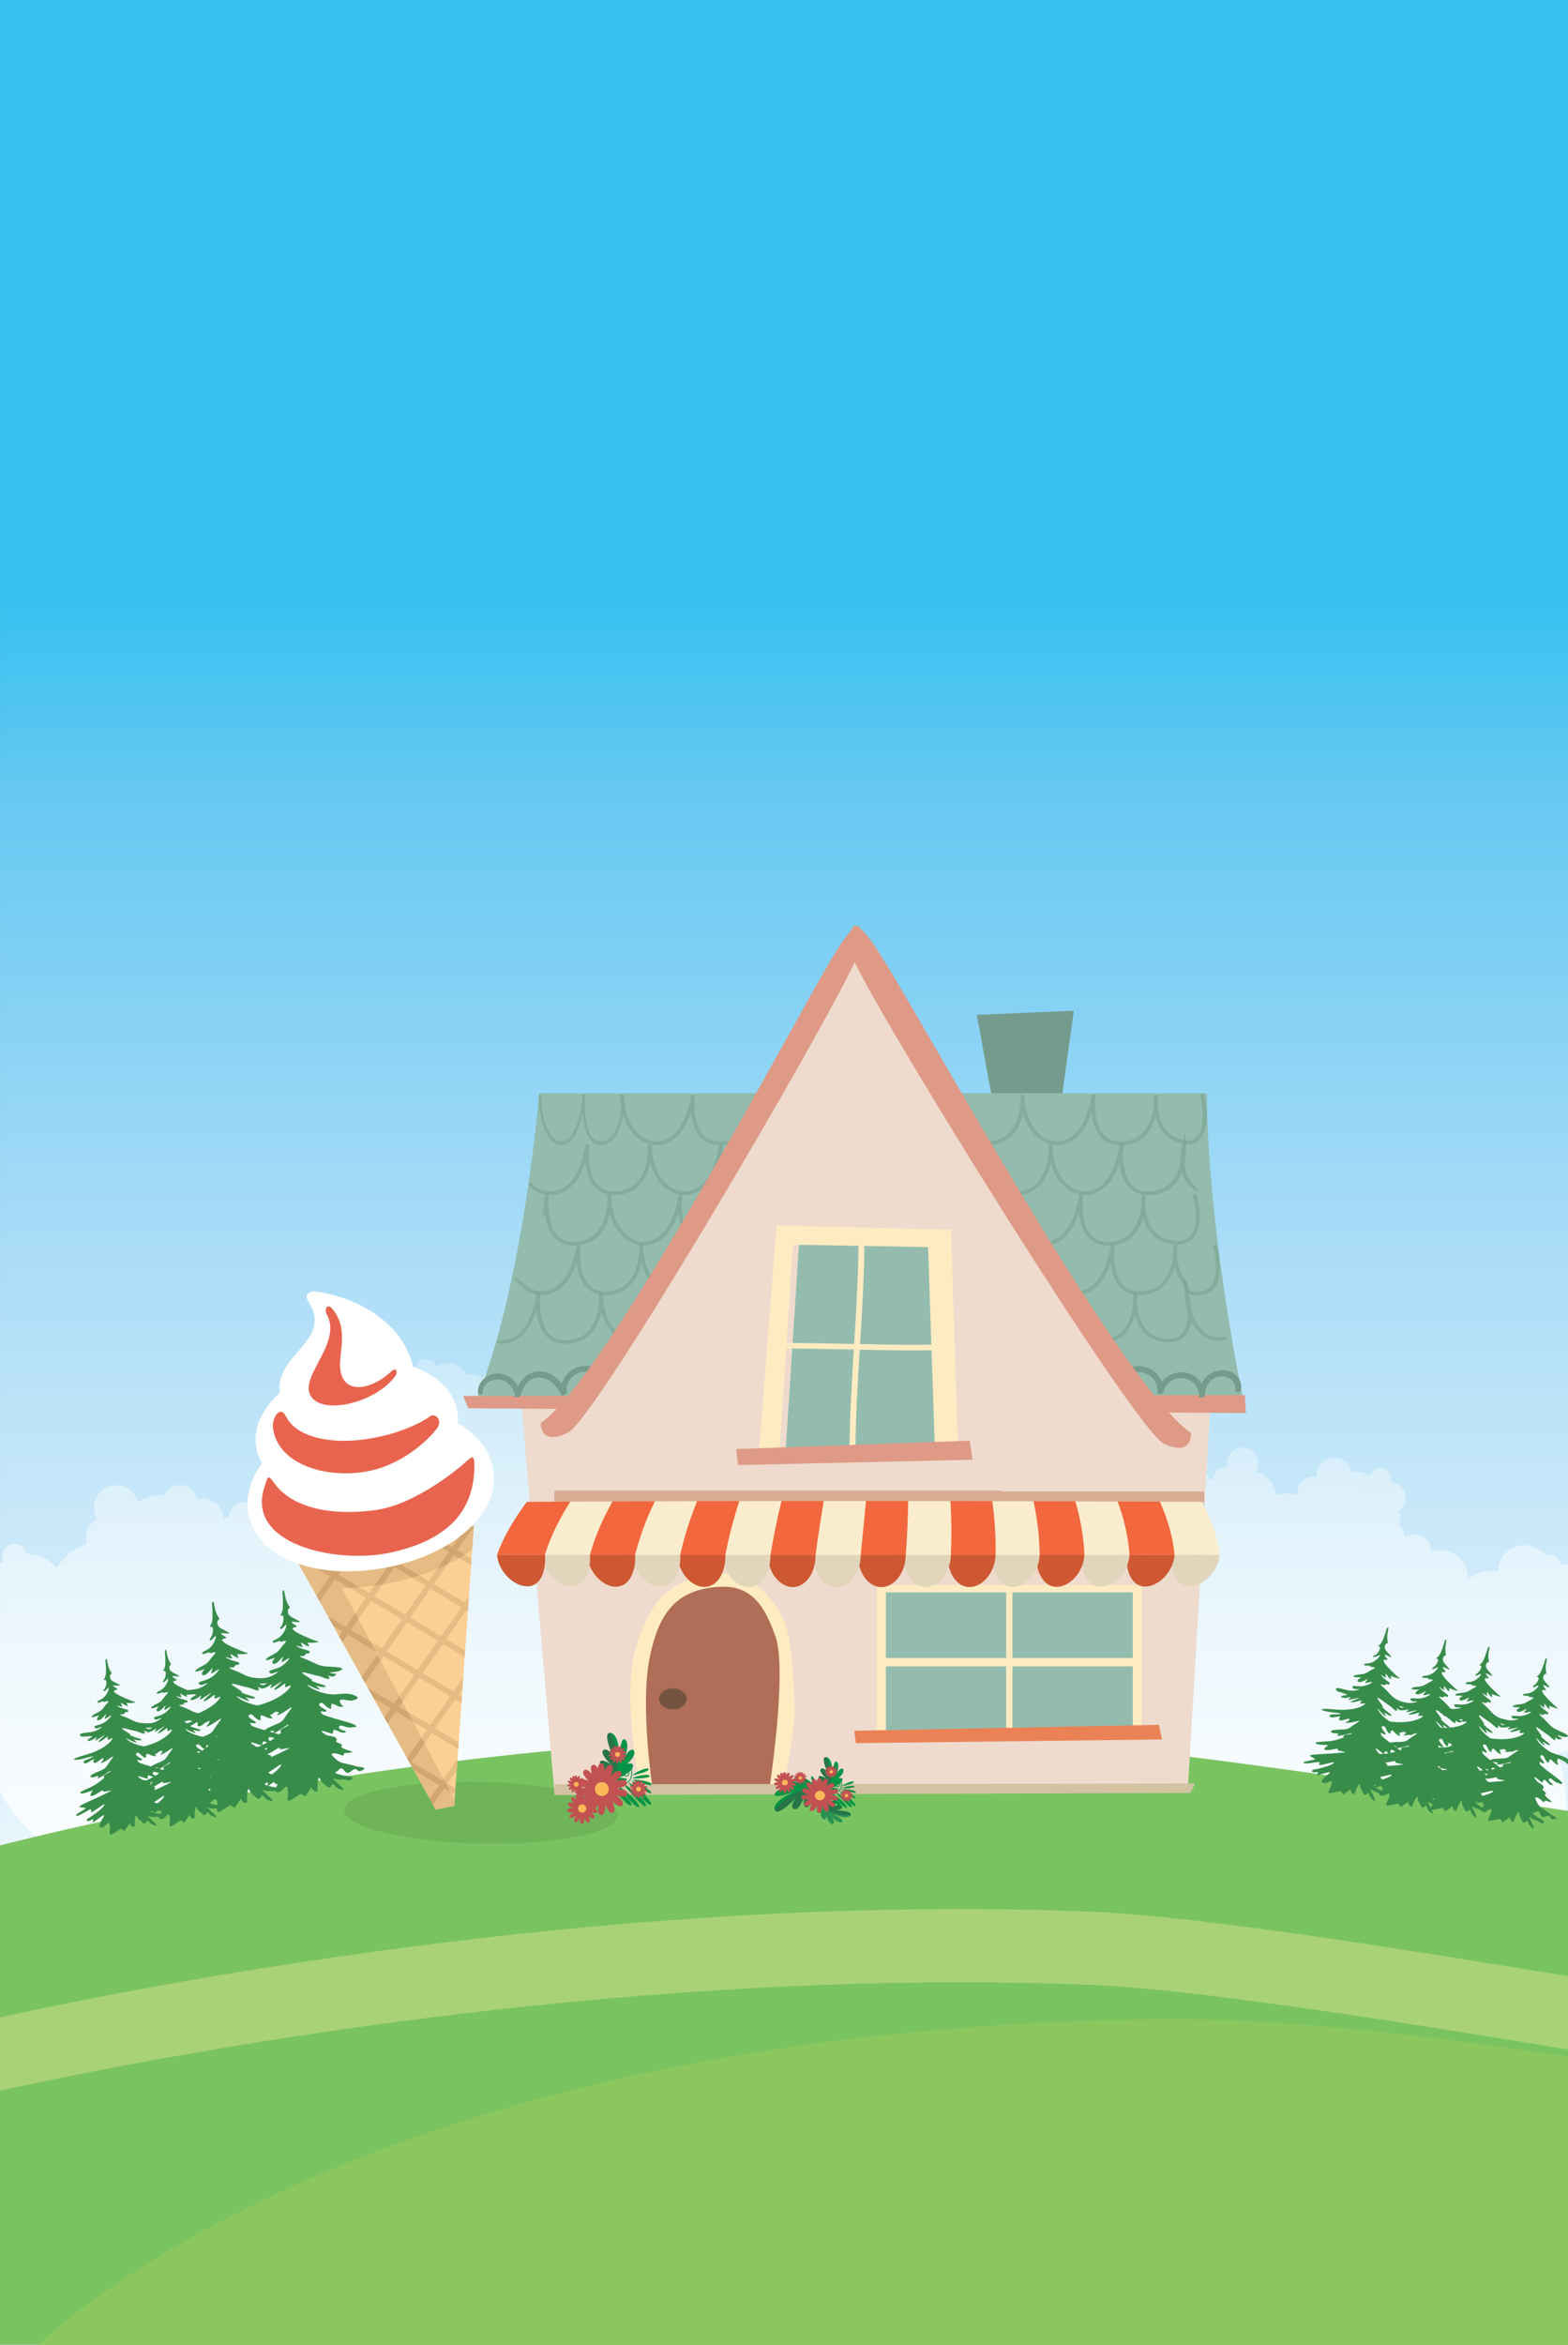 <svg xmlns="http://www.w3.org/2000/svg" viewBox="0 0 465 695" xmlns:xlink="http://www.w3.org/1999/xlink"><rect x="0" y="0" width="465" height="695" fill="#333333" stroke="none"/><defs><path id="a" d="M.005 0h466.99v695H.005z"/></defs><clipPath id="b"><use overflow="visible" xlink:href="#a"/></clipPath><g clip-path="url(#b)"><linearGradient id="c" x1="232.79" x2="232.79" y1="636.73" y2="-19.554" gradientUnits="userSpaceOnUse"><stop stop-color="#fff" offset="0"/><stop stop-color="#F2FAFE" offset=".084"/><stop stop-color="#D8EEFB" offset=".223"/><stop stop-color="#ACDDF7" offset=".4"/><stop stop-color="#68C9F2" offset=".607"/><stop stop-color="#35C0F0" offset=".703"/></linearGradient><path fill="url(#c)" d="M.005 0h465.56v695H.005z"/><linearGradient id="d" x1="18.752" x2="18.752" y1="637.14" y2="496.52" gradientUnits="userSpaceOnUse"><stop stop-color="#fff" offset="0"/><stop stop-color="#F2FAFE" offset=".084"/><stop stop-color="#D8EEFB" offset=".223"/><stop stop-color="#ACDDF7" offset=".4"/><stop stop-color="#68C9F2" offset=".607"/><stop stop-color="#35C0F0" offset=".703"/></linearGradient><path fill="url(#d)" d="M18.74 597.95c.038.01.018-.04 0 0z"/><linearGradient id="e" x1="20.155" x2="20.155" y1="636.71" y2="-19.284" gradientUnits="userSpaceOnUse"><stop stop-color="#fff" offset="0"/><stop stop-color="#F2FAFE" offset=".084"/><stop stop-color="#D8EEFB" offset=".223"/><stop stop-color="#ACDDF7" offset=".4"/><stop stop-color="#68C9F2" offset=".607"/><stop stop-color="#35C0F0" offset=".703"/></linearGradient><ellipse cx="20.155" cy="598.19" fill="url(#e)" rx=".256" ry=".939"/><linearGradient id="f" x1="20.411" x2="20.411" y1="636.73" y2="-19.555" gradientUnits="userSpaceOnUse"><stop stop-color="#fff" offset="0"/><stop stop-color="#F2FAFE" offset=".084"/><stop stop-color="#D8EEFB" offset=".223"/><stop stop-color="#ACDDF7" offset=".4"/><stop stop-color="#68C9F2" offset=".607"/><stop stop-color="#35C0F0" offset=".703"/></linearGradient><ellipse cx="20.411" cy="596.91" fill="url(#f)" rx=".257" ry=".938"/><linearGradient id="g" x1="20.668" x2="20.668" y1="636.71" y2="-19.284" gradientUnits="userSpaceOnUse"><stop stop-color="#fff" offset="0"/><stop stop-color="#F2FAFE" offset=".084"/><stop stop-color="#D8EEFB" offset=".223"/><stop stop-color="#ACDDF7" offset=".4"/><stop stop-color="#68C9F2" offset=".607"/><stop stop-color="#35C0F0" offset=".703"/></linearGradient><ellipse cx="20.667" cy="598.19" fill="url(#g)" rx=".257" ry=".939"/><linearGradient id="h" x1="20.542" x2="20.542" y1="636.75" y2="-19.926" gradientUnits="userSpaceOnUse"><stop stop-color="#fff" offset="0"/><stop stop-color="#F2FAFE" offset=".084"/><stop stop-color="#D8EEFB" offset=".223"/><stop stop-color="#ACDDF7" offset=".4"/><stop stop-color="#68C9F2" offset=".607"/><stop stop-color="#35C0F0" offset=".703"/></linearGradient><ellipse cx="20.543" cy="599.3" fill="url(#h)" rx=".257" ry=".94"/><linearGradient id="i" x1="20.246" x2="20.246" y1="636.75" y2="-19.926" gradientUnits="userSpaceOnUse"><stop stop-color="#fff" offset="0"/><stop stop-color="#F2FAFE" offset=".084"/><stop stop-color="#D8EEFB" offset=".223"/><stop stop-color="#ACDDF7" offset=".4"/><stop stop-color="#68C9F2" offset=".607"/><stop stop-color="#35C0F0" offset=".703"/></linearGradient><ellipse cx="20.246" cy="599.3" fill="url(#i)" rx=".256" ry=".94"/><linearGradient id="j" x1="20.405" x2="20.405" y1="636.72" y2="-19.516" gradientUnits="userSpaceOnUse"><stop stop-color="#fff" offset="0"/><stop stop-color="#F2FAFE" offset=".084"/><stop stop-color="#D8EEFB" offset=".223"/><stop stop-color="#ACDDF7" offset=".4"/><stop stop-color="#68C9F2" offset=".607"/><stop stop-color="#35C0F0" offset=".703"/></linearGradient><ellipse cx="20.405" cy="598.17" fill="url(#j)" rx=".204" ry=".917"/><linearGradient id="k" x1="21.647" x2="21.647" y1="636.75" y2="-19.874" gradientUnits="userSpaceOnUse"><stop stop-color="#fff" offset="0"/><stop stop-color="#F2FAFE" offset=".084"/><stop stop-color="#D8EEFB" offset=".223"/><stop stop-color="#ACDDF7" offset=".4"/><stop stop-color="#68C9F2" offset=".607"/><stop stop-color="#35C0F0" offset=".703"/></linearGradient><ellipse cx="21.646" cy="593.95" fill="url(#k)" rx=".257" ry=".939"/><linearGradient id="l" x1="21.903" x2="21.903" y1="636.73" y2="-19.602" gradientUnits="userSpaceOnUse"><stop stop-color="#fff" offset="0"/><stop stop-color="#F2FAFE" offset=".084"/><stop stop-color="#D8EEFB" offset=".223"/><stop stop-color="#ACDDF7" offset=".4"/><stop stop-color="#68C9F2" offset=".607"/><stop stop-color="#35C0F0" offset=".703"/></linearGradient><path fill="url(#l)" d="M22.16 592.67c0 .518-.117.94-.257.94s-.257-.423-.257-.94.117-.94.257-.94.257.42.257.94z"/><linearGradient id="m" x1="22.159" x2="22.159" y1="636.75" y2="-19.874" gradientUnits="userSpaceOnUse"><stop stop-color="#fff" offset="0"/><stop stop-color="#F2FAFE" offset=".084"/><stop stop-color="#D8EEFB" offset=".223"/><stop stop-color="#ACDDF7" offset=".4"/><stop stop-color="#68C9F2" offset=".607"/><stop stop-color="#35C0F0" offset=".703"/></linearGradient><ellipse cx="22.16" cy="593.95" fill="url(#m)" rx=".255" ry=".939"/><linearGradient id="n" x1="22.034" x2="22.034" y1="636.72" y2="-19.556" gradientUnits="userSpaceOnUse"><stop stop-color="#fff" offset="0"/><stop stop-color="#F2FAFE" offset=".084"/><stop stop-color="#D8EEFB" offset=".223"/><stop stop-color="#ACDDF7" offset=".4"/><stop stop-color="#68C9F2" offset=".607"/><stop stop-color="#35C0F0" offset=".703"/></linearGradient><ellipse cx="22.033" cy="595.06" fill="url(#n)" rx=".257" ry=".938"/><linearGradient id="o" x1="21.737" x2="21.737" y1="636.72" y2="-19.556" gradientUnits="userSpaceOnUse"><stop stop-color="#fff" offset="0"/><stop stop-color="#F2FAFE" offset=".084"/><stop stop-color="#D8EEFB" offset=".223"/><stop stop-color="#ACDDF7" offset=".4"/><stop stop-color="#68C9F2" offset=".607"/><stop stop-color="#35C0F0" offset=".703"/></linearGradient><ellipse cx="21.737" cy="595.06" fill="url(#o)" rx=".255" ry=".938"/><linearGradient id="p" x1="21.896" x2="21.896" y1="636.72" y2="-19.516" gradientUnits="userSpaceOnUse"><stop stop-color="#fff" offset="0"/><stop stop-color="#F2FAFE" offset=".084"/><stop stop-color="#D8EEFB" offset=".223"/><stop stop-color="#ACDDF7" offset=".4"/><stop stop-color="#68C9F2" offset=".607"/><stop stop-color="#35C0F0" offset=".703"/></linearGradient><ellipse cx="21.896" cy="593.93" fill="url(#p)" rx=".204" ry=".917"/><linearGradient id="q" x1="22.634" x2="22.634" y1="636.71" y2="-19.282" gradientUnits="userSpaceOnUse"><stop stop-color="#fff" offset="0"/><stop stop-color="#F2FAFE" offset=".084"/><stop stop-color="#D8EEFB" offset=".223"/><stop stop-color="#ACDDF7" offset=".4"/><stop stop-color="#68C9F2" offset=".607"/><stop stop-color="#35C0F0" offset=".703"/></linearGradient><ellipse cx="22.634" cy="600.33" fill="url(#q)" rx=".256" ry=".939"/><linearGradient id="r" x1="22.891" x2="22.891" y1="636.73" y2="-19.555" gradientUnits="userSpaceOnUse"><stop stop-color="#fff" offset="0"/><stop stop-color="#F2FAFE" offset=".084"/><stop stop-color="#D8EEFB" offset=".223"/><stop stop-color="#ACDDF7" offset=".4"/><stop stop-color="#68C9F2" offset=".607"/><stop stop-color="#35C0F0" offset=".703"/></linearGradient><ellipse cx="22.891" cy="599.05" fill="url(#r)" rx=".257" ry=".938"/><linearGradient id="s" x1="23.147" x2="23.147" y1="636.71" y2="-19.282" gradientUnits="userSpaceOnUse"><stop stop-color="#fff" offset="0"/><stop stop-color="#F2FAFE" offset=".084"/><stop stop-color="#D8EEFB" offset=".223"/><stop stop-color="#ACDDF7" offset=".4"/><stop stop-color="#68C9F2" offset=".607"/><stop stop-color="#35C0F0" offset=".703"/></linearGradient><ellipse cx="23.148" cy="600.33" fill="url(#s)" rx=".256" ry=".939"/><linearGradient id="t" x1="23.022" x2="23.022" y1="636.71" y2="-19.281" gradientUnits="userSpaceOnUse"><stop stop-color="#fff" offset="0"/><stop stop-color="#F2FAFE" offset=".084"/><stop stop-color="#D8EEFB" offset=".223"/><stop stop-color="#ACDDF7" offset=".4"/><stop stop-color="#68C9F2" offset=".607"/><stop stop-color="#35C0F0" offset=".703"/></linearGradient><ellipse cx="23.021" cy="601.44" fill="url(#t)" rx=".257" ry=".939"/><linearGradient id="u" x1="22.725" x2="22.725" y1="636.71" y2="-19.281" gradientUnits="userSpaceOnUse"><stop stop-color="#fff" offset="0"/><stop stop-color="#F2FAFE" offset=".084"/><stop stop-color="#D8EEFB" offset=".223"/><stop stop-color="#ACDDF7" offset=".4"/><stop stop-color="#68C9F2" offset=".607"/><stop stop-color="#35C0F0" offset=".703"/></linearGradient><ellipse cx="22.725" cy="601.44" fill="url(#u)" rx=".255" ry=".939"/><linearGradient id="v" x1="22.884" x2="22.884" y1="636.72" y2="-19.515" gradientUnits="userSpaceOnUse"><stop stop-color="#fff" offset="0"/><stop stop-color="#F2FAFE" offset=".084"/><stop stop-color="#D8EEFB" offset=".223"/><stop stop-color="#ACDDF7" offset=".4"/><stop stop-color="#68C9F2" offset=".607"/><stop stop-color="#35C0F0" offset=".703"/></linearGradient><ellipse cx="22.884" cy="600.3" fill="url(#v)" rx=".205" ry=".917"/><linearGradient id="w" x1="20.708" x2="20.708" y1="636.73" y2="-19.604" gradientUnits="userSpaceOnUse"><stop stop-color="#fff" offset="0"/><stop stop-color="#F2FAFE" offset=".084"/><stop stop-color="#D8EEFB" offset=".223"/><stop stop-color="#ACDDF7" offset=".4"/><stop stop-color="#68C9F2" offset=".607"/><stop stop-color="#35C0F0" offset=".703"/></linearGradient><ellipse cx="20.708" cy="606.24" fill="url(#w)" rx=".256" ry=".94"/><linearGradient id="x" x1="20.964" x2="20.964" y1="636.73" y2="-19.555" gradientUnits="userSpaceOnUse"><stop stop-color="#fff" offset="0"/><stop stop-color="#F2FAFE" offset=".084"/><stop stop-color="#D8EEFB" offset=".223"/><stop stop-color="#ACDDF7" offset=".4"/><stop stop-color="#68C9F2" offset=".607"/><stop stop-color="#35C0F0" offset=".703"/></linearGradient><ellipse cx="20.964" cy="604.96" fill="url(#x)" rx=".256" ry=".938"/><linearGradient id="y" x1="21.219" x2="21.219" y1="636.73" y2="-19.604" gradientUnits="userSpaceOnUse"><stop stop-color="#fff" offset="0"/><stop stop-color="#F2FAFE" offset=".084"/><stop stop-color="#D8EEFB" offset=".223"/><stop stop-color="#ACDDF7" offset=".4"/><stop stop-color="#68C9F2" offset=".607"/><stop stop-color="#35C0F0" offset=".703"/></linearGradient><ellipse cx="21.22" cy="606.24" fill="url(#y)" rx=".255" ry=".94"/><linearGradient id="z" x1="21.095" x2="21.095" y1="636.73" y2="-19.604" gradientUnits="userSpaceOnUse"><stop stop-color="#fff" offset="0"/><stop stop-color="#F2FAFE" offset=".084"/><stop stop-color="#D8EEFB" offset=".223"/><stop stop-color="#ACDDF7" offset=".4"/><stop stop-color="#68C9F2" offset=".607"/><stop stop-color="#35C0F0" offset=".703"/></linearGradient><ellipse cx="21.095" cy="607.35" fill="url(#z)" rx=".256" ry=".94"/><linearGradient id="A" x1="20.797" x2="20.797" y1="636.73" y2="-19.604" gradientUnits="userSpaceOnUse"><stop stop-color="#fff" offset="0"/><stop stop-color="#F2FAFE" offset=".084"/><stop stop-color="#D8EEFB" offset=".223"/><stop stop-color="#ACDDF7" offset=".4"/><stop stop-color="#68C9F2" offset=".607"/><stop stop-color="#35C0F0" offset=".703"/></linearGradient><ellipse cx="20.797" cy="607.35" fill="url(#A)" rx=".257" ry=".94"/><linearGradient id="B" x1="20.956" x2="20.956" y1="636.71" y2="-19.182" gradientUnits="userSpaceOnUse"><stop stop-color="#fff" offset="0"/><stop stop-color="#F2FAFE" offset=".084"/><stop stop-color="#D8EEFB" offset=".223"/><stop stop-color="#ACDDF7" offset=".4"/><stop stop-color="#68C9F2" offset=".607"/><stop stop-color="#35C0F0" offset=".703"/></linearGradient><ellipse cx="20.957" cy="606.22" fill="url(#B)" rx=".205" ry=".916"/><linearGradient id="C" x1="17.982" x2="17.982" y1="636.71" y2="-19.28" gradientUnits="userSpaceOnUse"><stop stop-color="#fff" offset="0"/><stop stop-color="#F2FAFE" offset=".084"/><stop stop-color="#D8EEFB" offset=".223"/><stop stop-color="#ACDDF7" offset=".4"/><stop stop-color="#68C9F2" offset=".607"/><stop stop-color="#35C0F0" offset=".703"/></linearGradient><ellipse cx="17.981" cy="604.1" fill="url(#C)" rx=".257" ry=".939"/><linearGradient id="D" x1="18.238" x2="18.238" y1="636.74" y2="-19.879" gradientUnits="userSpaceOnUse"><stop stop-color="#fff" offset="0"/><stop stop-color="#F2FAFE" offset=".084"/><stop stop-color="#D8EEFB" offset=".223"/><stop stop-color="#ACDDF7" offset=".4"/><stop stop-color="#68C9F2" offset=".607"/><stop stop-color="#35C0F0" offset=".703"/></linearGradient><ellipse cx="18.238" cy="602.82" fill="url(#D)" rx=".256" ry=".939"/><linearGradient id="E" x1="18.494" x2="18.494" y1="636.71" y2="-19.28" gradientUnits="userSpaceOnUse"><stop stop-color="#fff" offset="0"/><stop stop-color="#F2FAFE" offset=".084"/><stop stop-color="#D8EEFB" offset=".223"/><stop stop-color="#ACDDF7" offset=".4"/><stop stop-color="#68C9F2" offset=".607"/><stop stop-color="#35C0F0" offset=".703"/></linearGradient><ellipse cx="18.494" cy="604.1" fill="url(#E)" rx=".255" ry=".939"/><linearGradient id="F" x1="18.37" x2="18.37" y1="636.74" y2="-19.791" gradientUnits="userSpaceOnUse"><stop stop-color="#fff" offset="0"/><stop stop-color="#F2FAFE" offset=".084"/><stop stop-color="#D8EEFB" offset=".223"/><stop stop-color="#ACDDF7" offset=".4"/><stop stop-color="#68C9F2" offset=".607"/><stop stop-color="#35C0F0" offset=".703"/></linearGradient><ellipse cx="18.369" cy="605.22" fill="url(#F)" rx=".256" ry=".941"/><linearGradient id="G" x1="18.072" x2="18.072" y1="636.74" y2="-19.791" gradientUnits="userSpaceOnUse"><stop stop-color="#fff" offset="0"/><stop stop-color="#F2FAFE" offset=".084"/><stop stop-color="#D8EEFB" offset=".223"/><stop stop-color="#ACDDF7" offset=".4"/><stop stop-color="#68C9F2" offset=".607"/><stop stop-color="#35C0F0" offset=".703"/></linearGradient><ellipse cx="18.071" cy="605.22" fill="url(#G)" rx=".257" ry=".941"/><linearGradient id="H" x1="18.231" x2="18.231" y1="636.74" y2="-19.848" gradientUnits="userSpaceOnUse"><stop stop-color="#fff" offset="0"/><stop stop-color="#F2FAFE" offset=".084"/><stop stop-color="#D8EEFB" offset=".223"/><stop stop-color="#ACDDF7" offset=".4"/><stop stop-color="#68C9F2" offset=".607"/><stop stop-color="#35C0F0" offset=".703"/></linearGradient><ellipse cx="18.231" cy="604.08" fill="url(#H)" rx=".205" ry=".917"/></g><linearGradient id="I" x1="231.84" x2="234.58" y1="620.05" y2="321.82" gradientUnits="userSpaceOnUse"><stop stop-color="#fff" offset="0"/><stop stop-color="#fff" stop-opacity="0" offset="1"/></linearGradient><path fill="url(#I)" fill-rule="evenodd" d="M482.93 481.57c0-1.886-1.51-3.394-3.39-3.394h-.124c-.285-.688-.738-1.3-1.3-1.785.14-.31.23-.68.23-1.06 0-1.38-1.112-2.48-2.48-2.48-.122 0-.214 0-.33.02-1.233-5.25-5.958-9.14-11.59-9.14-.343 0-.687.02-1.02.05-.468-1.77-2.085-3.05-3.983-3.05-.297 0-.584.03-.86.1-1.415-1.72-3.583-2.84-5.993-2.84-4.3 0-7.8 3.49-7.8 7.79-.58-.08-1.16-.13-1.757-.13-2.71 0-5.223.91-7.23 2.43.015-.12.015-.27.015-.4 0-4.53-3.688-8.22-8.234-8.22-.883 0-1.715.12-2.516.38-.154-2.76-2.46-4.96-5.266-4.96-.957 0-1.852.26-2.62.7-.25-1.52-.958-2.88-1.946-3.98.422-.44.69-1.05.69-1.71 0-.77-.343-1.44-.878-1.89 1.395-.82 2.324-2.32 2.324-4.05 0-2.51-1.982-4.55-4.475-4.64.11-.31.156-.62.156-.97 0-1.77-1.424-3.2-3.2-3.2-1.442 0-2.65.94-3.06 2.23-1.582-.79-3.37-1.23-5.27-1.23h-.11c-.532-2.33-2.632-4.07-5.145-4.07-2.934 0-5.303 2.38-5.303 5.3 0 .14 0 .28.018.42-.344-.08-.71-.13-1.084-.13-2.58 0-4.65 2.09-4.65 4.66 0 .25 0 .52.06.77-.97-.25-2.01-.39-3.05-.39-1.19 0-2.35.17-3.45.5-.24-3.37-2.63-6.15-5.81-6.96.47-.74.73-1.6.73-2.51 0-2.57-2.09-4.67-4.66-4.67-2.58 0-4.66 2.1-4.66 4.67 0 .33.04.66.11.97-2.23.04-4.08 1.66-4.48 3.78-.29.03-.57.08-.82.14-.32-.75-.72-1.44-1.22-2.05.42-.46.67-1.04.67-1.7 0-1.37-1.12-2.49-2.5-2.49-.99 0-1.85.6-2.26 1.43-.74-.22-1.54-.33-2.36-.33-.47 0-.91.03-1.36.1-.65-2.17-2.19-3.92-4.23-4.87.03-.14.03-.28.03-.44 0-2.93-2.38-5.3-5.3-5.3-.46 0-.89.06-1.32.16-1.6-3.1-4.55-5.42-8.07-6.18.02-.09.02-.19.02-.28 0-1.37-1.12-2.49-2.5-2.49-.38 0-.76.1-1.1.27-.97-1.18-2.43-1.91-4.08-1.91-2.92 0-5.28 2.37-5.28 5.3 0 1.24.42 2.38 1.14 3.3-1.24 1.54-2.11 3.39-2.45 5.4-1.16-.8-2.53-1.32-4.02-1.41-.15-3.81-3.3-6.87-7.15-6.87-1.54 0-2.97.49-4.14 1.3-.38-.85-.83-1.65-1.36-2.4.67-.61 1.1-1.48 1.1-2.46 0-1.8-1.46-3.26-3.26-3.26-1.1 0-2.05.53-2.64 1.36-1.34-.75-2.82-1.3-4.37-1.6.01-.1.01-.17.01-.25 0-2.67-2.12-4.83-4.76-4.89.18-.41.27-.85.27-1.32 0-1.81-1.44-3.26-3.26-3.26-1.54 0-2.86 1.07-3.17 2.55-.43-.1-.85-.13-1.29-.13-2.23 0-4.22 1.02-5.54 2.62-1.49-1.85-3.53-3.25-5.87-3.93 1.74-2.24 2.77-5.05 2.77-8.13 0-.81-.08-1.63-.22-2.42 1.31-.41 2.27-1.65 2.27-3.11 0-1.81-1.46-3.27-3.27-3.27-.64 0-1.22.19-1.73.48-1.73-2.13-4.11-3.71-6.86-4.47.01-.12.03-.26.03-.4 0-3.36-2.73-6.08-6.07-6.08-.62 0-1.21.1-1.76.27-.27-2.35-2.28-4.17-4.7-4.17-.11 0-.22.02-.34.03.19-.5.27-1.04.27-1.6 0-2.7-2.18-4.89-4.88-4.89-2.67 0-4.85 2.15-4.9 4.8-.29-.03-.58-.04-.88-.04-2.06 0-3.92.83-5.26 2.18-.52-.35-1.15-.57-1.84-.57-1.76 0-3.17 1.42-3.17 3.18 0 .25.02.5.07.74-3.5.98-6.34 3.48-7.76 6.74-1.13-1.41-2.87-2.32-4.83-2.32-2.07 0-3.89 1.01-5.02 2.57-.6-1.31-1.91-2.23-3.45-2.23-1.74 0-3.2 1.18-3.64 2.8-.5-.06-1-.1-1.5-.1-6.2 0-11.39 4.27-12.84 10-.12-.02-.26-.02-.4-.02-1.79 0-3.27 1.46-3.27 3.27 0 .82.32 1.57.82 2.15-.91.79-1.69 1.71-2.32 2.73-1.04-.79-2.29-1.36-3.67-1.55-.95-2.79-3.57-4.8-6.67-4.8-.79 0-1.55.13-2.25.38.06-.32.11-.66.11-1.01 0-2.38-1.94-4.33-4.35-4.33-1.92 0-3.55 1.26-4.11 3-.43-.08-.86-.11-1.29-.11-3.9 0-7.03 3.14-7.03 7.01 0 1.72.63 3.29 1.63 4.51-.55.63-1.03 1.34-1.47 2.08-1.13-.76-2.48-1.21-3.92-1.21-2.79 0-5.18 1.61-6.33 3.93-1.25-.84-2.76-1.33-4.39-1.33-.18 0-.33 0-.49.02-.97-2.01-3.03-3.37-5.4-3.37-1.27 0-2.44.39-3.42 1.06-.43-1.27-1.66-2.17-3.07-2.17-1.8 0-3.26 1.46-3.26 3.27 0 .33.04.68.15.99-1.39.19-2.69.63-3.89 1.26-.86-1.88-2.76-3.2-4.98-3.2-.91 0-1.76.22-2.51.61-.56-3.18-3.33-5.6-6.68-5.6-3.74 0-6.78 3.05-6.78 6.78 0 1.93.81 3.67 2.12 4.91-1.62 1.91-2.6 4.37-2.6 7.09 0 2.02.53 3.94 1.5 5.57-1.78 1.75-3.19 3.92-4.08 6.35-.31-.05-.66-.08-.99-.08-1.83 0-3.46.81-4.56 2.1-.44-.13-.88-.19-1.35-.19-2.84 0-5.13 2.29-5.13 5.13 0 1.58.73 2.99 1.87 3.94-.94 1.16-1.68 2.51-2.14 3.95-.69-.35-1.47-.57-2.32-.57-.75 0-1.44.17-2.1.47-.38-.85-1.26-1.44-2.26-1.44-.87 0-1.68.46-2.12 1.19-.45-.14-.92-.22-1.42-.22-2.54 0-4.61 1.88-4.94 4.32-.49.16-.99.36-1.46.58-.35-3.31-3.16-5.91-6.56-5.91-.48 0-.91.06-1.35.14-.49-2.32-2.54-4.06-5.02-4.06-2.07 0-3.86 1.23-4.66 3.01-.31-.034-.61-.034-.92-.034-2.57 0-4.93.72-6.97 1.96-.75-2.82-3.33-4.91-6.37-4.91-3.68 0-6.62 2.98-6.62 6.62 0 1.21.31 2.34.88 3.31-1.98 1.14-3.33 3.28-3.33 5.74 0 .58.09 1.14.23 1.69-3.68 1.31-6.8 3.86-8.83 7.14-2.17-2.51-5.39-4.11-9-4.11-.27-1.7-1.75-3.01-3.53-3.01-1.96 0-3.56 1.604-3.56 3.56 0 .55.12 1.09.38 1.56-1.64 1.13-2.97 2.64-3.86 4.41-.37-.11-.72-.17-1.13-.17-1.96 0-3.55 1.6-3.55 3.54 0 .34.03.655.13.94-1.35.95-2.23 2.51-2.23 4.265 0 .62.11 1.19.3 1.74-1.34 1.08-2.29 2.62-2.65 4.37-.44-.2-.94-.31-1.44-.31-1.98 0-3.58 1.6-3.58 3.54 0 1.98 1.6 3.578 3.58 3.578.97 0 1.86-.41 2.51-1.05.97 1.49 2.44 2.603 4.17 3.14-1.69 12.48-3.67 54.125 42.47 66.35 54.55 14.42 128.3-18 128.3-18s63.63 55.144 140.59-1.17 55.94 53.575 102.29-1.17c0 0 71.56 40.53 54.88-17.106 0 0 30.99-2.604 15.29-29.44l.03-.064c2.3-.36 4.06-2.36 4.06-4.74 0-.28-.03-.57-.08-.81.99-.57 1.64-1.67 1.64-2.89z" clip-path="url(#b)" clip-rule="evenodd"/><g clip-path="url(#b)"><path fill="#7AC361" d="M-16.397 657.07V551.38s169.59-49.607 339.92-33.882c59.75 5.515 186.86 26.868 303.46 43.58 0 0 122.06 30.17 250.64 18.814 254.05-22.432 264.28-28.512 264.28-28.512l.314 148.92h-1158.5l-.097-43.23z"/><path fill="#8BC75E" d="M342.14 598.5C95.12 601.89 6.37 699.72 6.37 699.72l839.19-2.04S497.9 596.36 342.14 598.5z"/><path fill="#A9D276" d="M877 626.23c-129 5.862-250.08-14.704-250.08-14.704-116.65-16.71-248.75-42.75-304.24-44.93-171-6.72-339.42 35.23-339.42 35.23v21.717s168.42-41.95 339.42-35.23c55.494 2.182 187.6 28.215 304.24 44.93 0 0 121.06 19.972 250.08 14.706 169.56-6.93 264.94-24.51 264.94-24.51v-21.72c0-.01-127.8 18.26-264.9 24.49z"/><path fill="#A9D276" d="M707.16 576.65s-.69 7.186 5.86 10.473c6.546 3.285.17 17.25-8.796 18.277l1.38 8.01 35.507 1.643s10.1-14.497 3.46-21.564c-9.65-10.27-4.14-16.43-3.1-17.05"/></g><g fill="#388C4A" clip-path="url(#b)"><path d="M36.548 530.44l-.45.474-1.774-8.404s2.143 7.18 2.17 7.794"/><path d="M48.508 519.23c.527-.114 2.165-.435 1.067-1.06-1.86-1.06-3.805-.486-5.68-.45-1.878.038-4.84-.963-6.062-2.003-1.225-1.037.367.025 1.845.582 1.48.55.608-.04.162-.54-.45-.5.357.11 1.492.11s.705-.38-.482-.69c-1.185-.3-2.446-.92-2.446-.92.673-.03.24-.19-1.5-1.34-1.743-1.15.022-.64 1.784-.18 1.76.46 1.5.27 2.96.85s1.465.08 1.138-.37c-.327-.45-.296-.28.258-.09.553.19.896.2 1.45-.27.56-.47-.49-.23-1.247-.53-.758-.31 1.34.01 2.522-.63 1.18-.64-.77-.86-3.23-.94-2.47-.08-3.35-1.03-5.3-1.77-1.95-.74-1.83-.85-1.22-.87.61-.02.63.11 1.01-.44s.65.13 1.01-.44c.35-.57-1.33-.59-2.64-1.23-1.32-.65-.51-.46.42-.21.93.25.35-.06.14-.73-.2-.67.14-.13 1.15.37 1.02.5.84.12.51-.37-.34-.49.15-.18 1.51-.3 1.36-.13 1.27-.24.56-.41-.71-.17-4.64-1.81-5.42-2.51s-.56-.74.24-.99c.8-.24-.04-.34-.73-.93-.69-.58.24-.33 1.4-.28 1.17.04-.43-.56-1.69-1.29s-.86-2.09-.61-2.09.38-.14-.18-1.02-.7-1.96-.94-3.1c-.24-1.13-.49.08-.49.08s.19 1.38.15 3.49c-.05 2.11-1.26 2.48-.38 2.23s.53 2.31-.28 2.94c0 0-.17.67.36.31.54-.35 1.25-1.44 1.13-.68-.13.76-.83 2.7-2.86 3.48 0 0-1.29.8.03.68 0 0 .39-.2.83-.31.44-.11.58-.18.46 0-.12.18.26.1.99-.09.74-.19.54.17-.24.99-.79.82-.94 1.59-2.51 2.35-1.57.76-2.21 1.43-1.53 1.39.67-.03 2.32-.86 1.93-.46-.4.39-1.07 1.43-.08 1.36s2.33-2.34 2.15-1.64c-.18.71-.69 1.45-.02 1.11.67-.35 1.99-1.41 1.45-.6-.54.81-1.75 1.97-3.45 2.43-1.69.45-1.48.63-1.32.85.16.21.41.4 1.1.13.69-.27 1.31-.51.78-.09-.52.43-1.38.94-2.38 1.19s-3.94.37-3.86.81c0 0-.17.77 1.15.67 0 0 3.22-.37 2.35.08s-2 1.41-.72 1.16c1.27-.25 2.37-1.45 2.13-.93-.24.52-.77 1.18.2.59.96-.6 3.03-2.02 2.01-1.12-1.03.92-2.42 2.24-1.16 1.66 1.26-.57 2.68-2.11 2.28-1.12-.4.99.56.41 1.25.14.68-.27-1.21 3.01-7.31 4.76-6.1 1.74-3.74 1.73-2.45 1.56 1.29-.18 5.37-1.5 3.88-.67-1.49.82-2.31.81-2.48 1.28-.17.47.27.76 1.16.28.89-.48 2.11-1.43 1.78-.7-.33.74.25 1.16 1.17.44.91-.73 1.94-1.48 1.69-.69s-1.58 1.65.12.83c1.7-.81 3.84-2.85 2.19-.7-1.66 2.14-1.14 2.38-3.32 3.28-2.18.9-3.34 1.54-2.63 1.88.72.34 1.89-.63 2.12-.21.23.42-1.25 1.02.23.42 1.46-.6 4.02-2.88 3.29-1.79-.11.07-.24.14-.4.22-1.19.61-1.82 1.06-1.41 1.34.07.04.14.06.21.07-1.01.93-2.41 2.07-3.89 2.76-2.86 1.35-3.99 1.74-3.09 1.98.9.24 3.88-1.3 3.34-.64s-1.07 1.7.11 1.34c1.18-.36 3.17-2.01 3-1.53-.09.28.16.34.59.3.02 0 .03-.01.05-.01.33-.03.73-.11 1.17-.19 1.05-.21 1.05-.25-1.04.83-2.08 1.08-5.56 2.5-6.65 3.11-1.09.61-1.64.84-.33.98 1.31.14 1.43.05.3.81-1.14.75-2.76 1.59-1.83 1.66.93.07 4.16-2.36 4.25-1.82.09.55-.48 1.2.94.3 1.41-.9 3.5-2.6 2.87-1.51-.63 1.09-3.52 3.1-4.51 3.67-.99.56-.71 1.2.34.79 0 0 1.23-.73.98-.12 0 0-.47.91.31.43.79-.48 3.34-2.68 2.88-1.66 0 0-2.3 3.54-.83 3.42 1.47-.12 2.29-2.5 2.54-.79s-.43 3.1.41 2.86c.83-.23 2.97-2.09 3.05-1.66.07.42.46.1.46.1.21.85.36.69 1.4-.93 1.04-1.63.15-.49 1.34.09s.53-.71.86-2.54.44-.01 1.29.57c.85.58 1.38 1.7 2.05.63.67-1.07.26.12 1.91.79 1.64.67 1.39.19-.54-1.56-1.94-1.75-.51-.53 1.1-.74 1.59-.21 1.47.64 2.58-.05.23-.14.27-.25.1-.43-.38-.4-1.55-.42-2.07-.52-.23-.05-2.42-.49-2.08-.82.11-.1.33-.15.47-.24.35-.23.6-.86 1.11-.7.62.18.78 1.14 1.52 1.1.6-.04 1.01-.75 1.57-.91.63-.18.79.45 1.29.49.25.02 1.15-.38 1.22-.62.13-.41-1.54-.46-1.79-.53-.79-.23-1.79-.52-3.45-.86-1.66-.34-2.96-2.19-2.96-2.19.97-.89 3.07.85 3.08.13.01-.73.78-.43.78-.43 1.45-.25 1.79-.27.76-.56-1.04-.28-2.68-.89-2.06-1.29.62-.4-1.55-.72-1.41-1.1.14-.38.44-.17-.04-.82-.34-.43-1.14-.36-2.46-.71.16-.24-1.08-.38-1-1.01v-.02c.38.11.76.23 1.09.32 1.82.51 1.56.75 1.7-.23.14-.98 1.9.79 2.95.35 1.05-.44-1.71-.43-1.49-1.35.21-.93 1.54.26 2.94.12 1.4-.15 1.81-.12.79-.73-.92-.55-6.59-1.79-8-2.62.05-.12-.11-.31-.36-.55.07-.31.93.18 1.44-.1.6-.32-2.49-1.26-1.66-1.95.84-.69 1.27.77 2.3 1.14 1.04.37.41.04.57-.78.15-.81 1.22.36 2.46.46 1.24.1-.05-.27-.31-1.28s2.35-.08 2.87-.19zm5.546 8.38l-.45.474-1.775-8.405s2.14 7.18 2.17 7.79"/><path d="M66.014 516.4c.526-.11 2.164-.434 1.068-1.06-1.863-1.06-3.806-.484-5.682-.45-1.878.04-4.842-.965-6.063-2.004-1.224-1.038.37.026 1.845.582 1.48.556.61-.038.16-.53-.445-.494.36.112 1.496.115 1.133 0 .707-.384-.48-.687-1.188-.3-2.448-.914-2.448-.914.675-.027.24-.195-1.5-1.34-1.74-1.148.027-.645 1.784-.176 1.76.463 1.5.27 2.96.848 1.46.584 1.464.08 1.137-.37-.32-.446-.29-.276.26-.09.56.192.9.2 1.45-.267.56-.47-.49-.225-1.24-.532-.76-.308 1.34.013 2.52-.632 1.19-.64-.76-.853-3.22-.936-2.46-.082-3.35-1.023-5.29-1.766-1.94-.73-1.82-.84-1.21-.86.61-.02.63.11 1.02-.44.38-.54.66.13 1.02-.43s-1.33-.58-2.64-1.23-.51-.46.42-.21c.93.25.35-.06.15-.72-.2-.66.14-.13 1.16.38s.84.12.5-.37c-.33-.49.15-.18 1.52-.3 1.36-.12 1.27-.24.56-.4-.71-.16-4.64-1.81-5.42-2.51-.78-.7-.56-.73.24-.98.8-.24-.03-.34-.73-.92-.69-.58.24-.33 1.41-.28 1.17.05-.44-.56-1.69-1.28-1.26-.73-.86-2.09-.61-2.08.25 0 .39-.13-.17-1.02s-.7-1.96-.94-3.09-.48.09-.48.09.2 1.38.15 3.5c-.04 2.12-1.25 2.48-.38 2.23.88-.24.53 2.31-.28 2.94 0 0-.17.67.36.32.54-.36 1.25-1.45 1.13-.69-.12.76-.83 2.71-2.85 3.48 0 0-1.29.8.03.69 0 0 .4-.2.84-.31.44-.1.58-.18.46.01-.12.19.25.11.99-.09.73-.19.54.17-.23 1-.78.82-.93 1.59-2.5 2.35s-2.2 1.43-1.53 1.4c.67-.03 2.32-.85 1.93-.46-.39.4-1.06 1.43-.07 1.36.99-.07 2.34-2.34 2.15-1.63-.19.71-.69 1.45-.02 1.11.67-.35 1.99-1.41 1.45-.6-.54.82-1.75 1.98-3.45 2.44-1.69.45-1.48.63-1.32.85.16.21.41.4 1.1.13.69-.27 1.31-.51.78-.09-.53.43-1.38.95-2.38 1.19-1 .25-3.94.37-3.87.82 0 0-.17.78 1.15.68 0 0 3.22-.37 2.35.08-.86.45-1.99 1.42-.72 1.17s2.38-1.45 2.14-.92c-.24.53-.76 1.19.2.59.97-.59 3.04-2.02 2.01-1.11-1.02.91-2.42 2.24-1.16 1.66 1.27-.58 2.68-2.11 2.28-1.12-.39.99.57.41 1.25.14s-1.2 3.01-7.3 4.76-3.74 1.74-2.46 1.56c1.29-.18 5.37-1.49 3.88-.66-1.49.83-2.31.82-2.48 1.28-.17.47.27.77 1.16.29.89-.48 2.12-1.44 1.79-.7-.33.74.25 1.16 1.17.44.92-.73 1.95-1.47 1.7-.68-.25.78-1.57 1.65.13.83 1.69-.82 3.84-2.85 2.19-.71s-1.14 2.38-3.32 3.28c-2.18.9-3.34 1.54-2.63 1.88.72.33 1.89-.63 2.12-.21.23.42-1.25 1.02.23.42 1.46-.59 4.03-2.89 3.29-1.8-.11.07-.24.14-.39.22-1.19.61-1.82 1.06-1.4 1.34.07.05.14.07.21.07-1 .93-2.41 2.07-3.88 2.77-2.86 1.34-3.99 1.73-3.09 1.97.9.24 3.88-1.3 3.34-.64-.54.67-1.07 1.7.12 1.34 1.19-.35 3.17-2.01 3.01-1.52-.09.28.16.34.59.31h.06c.33-.03.74-.11 1.17-.2 1.05-.2 1.04-.24-1.04.84s-5.56 2.5-6.65 3.11c-1.08.62-1.64.84-.33.98 1.31.14 1.43.05.3.81-1.13.75-2.76 1.59-1.83 1.66.93.07 4.16-2.36 4.25-1.81.09.55-.48 1.2.94.3 1.41-.89 3.5-2.6 2.87-1.51-.63 1.09-3.52 3.1-4.51 3.67-.99.57-.71 1.21.34.8 0 0 1.24-.72.99-.12 0 0-.47.91.31.43.79-.48 3.34-2.67 2.88-1.66 0 0-2.29 3.55-.82 3.42 1.47-.12 2.29-2.49 2.54-.78.25 1.71-.43 3.1.41 2.87.84-.23 2.97-2.09 3.05-1.66.07.42.46.11.46.11.21.85.36.69 1.4-.93 1.05-1.63.16-.49 1.35.09 1.19.58.52-.72.86-2.55.33-1.83.44-.01 1.29.57.85.58 1.38 1.7 2.05.63.66-1.06.26.13 1.9.8 1.65.67 1.4.18-.54-1.56-1.93-1.75-.5-.53 1.1-.74 1.6-.21 1.47.64 2.58-.04.24-.15.28-.25.11-.44-.38-.4-1.55-.42-2.06-.52-.23-.05-2.42-.49-2.08-.82.11-.11.33-.15.47-.24.35-.23.6-.86 1.11-.71.62.19.78 1.15 1.52 1.1.6-.04 1.02-.75 1.58-.91.63-.18.78.45 1.29.49.25.02 1.15-.38 1.22-.62.12-.41-1.54-.46-1.8-.54-.79-.22-1.8-.51-3.45-.85-1.66-.34-2.96-2.19-2.96-2.19.97-.89 3.07.85 3.08.13.01-.72.78-.43.78-.43 1.45-.25 1.79-.27.75-.56-1.04-.28-2.67-.89-2.06-1.29.61-.4-1.55-.72-1.41-1.1.14-.39.45-.18-.04-.82-.33-.44-1.13-.36-2.45-.71.16-.24-1.08-.38-1-1.01v-.02c.38.11.76.21 1.1.31 1.82.51 1.56.75 1.69-.23.14-.98 1.91.79 2.957.35 1.05-.45-1.71-.43-1.5-1.36.22-.92 1.54.26 2.95.12 1.4-.14 1.82-.12.79-.73-.91-.55-6.59-1.79-7.99-2.62.054-.12-.1-.31-.35-.55.07-.31.93.18 1.44-.1.6-.32-2.49-1.26-1.65-1.95.83-.69 1.26.77 2.3 1.14 1.04.37.42.04.57-.78.16-.81 1.22.36 2.46.45 1.25.1-.04-.27-.31-1.28s2.34-.08 2.87-.19z"/><path d="M69.153 520.83l-.54.568-2.118-10.04s2.56 8.576 2.594 9.31"/><path d="M83.44 507.44c.626-.136 2.583-.52 1.27-1.266-2.222-1.268-4.543-.582-6.783-.537-2.243.045-5.78-1.152-7.238-2.393-1.47-1.244.43.027 2.2.69 1.76.665.72-.046.19-.633-.53-.58.43.14 1.79.14 1.35.01.84-.45-.58-.81-1.42-.36-2.93-1.09-2.93-1.09.8-.03.28-.23-1.8-1.6s.03-.76 2.13-.21c2.1.56 1.79.33 3.53 1.02 1.74.7 1.75.1 1.36-.44-.39-.53-.36-.32.31-.1.66.23 1.06.24 1.73-.32.66-.56-.59-.26-1.49-.63-.91-.37 1.6.01 3.01-.75 1.41-.76-.91-1.02-3.85-1.11-2.95-.1-4.01-1.22-6.33-2.11-2.32-.88-2.18-1.01-1.46-1.03.73-.02.75.13 1.21-.52.45-.66.78.15 1.21-.52.43-.67-1.58-.7-3.15-1.48-1.58-.77-.61-.55.5-.24 1.11.3.42-.07.17-.86-.25-.79.16-.15 1.38.45 1.21.61 1 .15.6-.44s.18-.21 1.8-.36c1.63-.15 1.52-.29.68-.48s-5.55-2.16-6.48-3c-.93-.84-.67-.88.29-1.17.95-.3-.04-.41-.87-1.11-.82-.7.28-.39 1.68-.34 1.39.05-.52-.67-2.03-1.54-1.5-.86-1.02-2.49-.73-2.49.3 0 .46-.16-.21-1.22s-.84-2.34-1.12-3.69c-.28-1.35-.58.1-.58.1s.23 1.65.17 4.17c-.06 2.53-1.5 2.97-.45 2.67 1.04-.29.63 2.76-.33 3.51 0 0-.21.8.43.38.64-.42 1.49-1.73 1.34-.82-.15.91-.99 3.23-3.41 4.16 0 0-1.55.95.04.82 0 0 .46-.24.99-.37.52-.12.69-.21.55.01-.15.22.3.12 1.17-.1.88-.23.65.21-.28 1.19-.93.99-1.12 1.91-2.99 2.82-1.88.91-2.64 1.7-1.83 1.67.81-.04 2.77-1.02 2.3-.55-.47.47-1.28 1.71-.09 1.63 1.18-.09 2.79-2.8 2.57-1.96-.22.85-.83 1.73-.03 1.32.8-.41 2.37-1.68 1.73-.71s-2.1 2.36-4.12 2.91c-2.02.54-1.77.76-1.58 1.02.19.25.49.48 1.31.16.83-.32 1.56-.6.93-.1-.63.51-1.65 1.13-2.84 1.42-1.2.3-4.71.45-4.62.98 0 0-.2.93 1.37.8 0 0 3.84-.43 2.81.1-1.03.53-2.38 1.69-.86 1.39 1.52-.3 2.84-1.73 2.55-1.1-.29.62-.91 1.41.24.71 1.15-.71 3.62-2.42 2.4-1.33-1.22 1.08-2.89 2.66-1.38 1.98 1.51-.69 3.2-2.53 2.73-1.35-.48 1.18.68.48 1.49.16.81-.32-1.45 3.6-8.73 5.68-7.28 2.09-4.47 2.08-2.93 1.87 1.53-.22 6.41-1.78 4.63-.8-1.78.99-2.76.97-2.96 1.53-.2.56.32.91 1.38.34 1.07-.58 2.52-1.72 2.13-.84-.39.88.3 1.39 1.39.52 1.1-.87 2.33-1.76 2.02-.82-.3.94-1.88 1.97.14 1s4.59-3.41 2.62-.84c-1.98 2.57-1.36 2.85-3.96 3.93-2.61 1.07-4 1.84-3.14 2.24s2.25-.76 2.53-.25c.27.5-1.5 1.23.27.5 1.74-.71 4.8-3.44 3.93-2.14-.13.08-.29.17-.47.27-1.43.73-2.18 1.26-1.68 1.6.07.06.16.08.25.08-1.21 1.12-2.88 2.48-4.64 3.31-3.41 1.61-4.77 2.08-3.69 2.36 1.08.29 4.64-1.55 3.98-.76-.65.79-1.28 2.02.14 1.6 1.42-.43 3.79-2.41 3.59-1.82-.11.33.19.4.71.36.02 0 .04 0 .06-.01.39-.04.87-.13 1.39-.23 1.26-.24 1.25-.29-1.24 1s-6.64 2.99-7.94 3.72c-1.29.73-1.96 1-.39 1.17 1.56.17 1.7.06.35.96-1.35.9-3.29 1.9-2.18 1.99 1.11.08 4.96-2.82 5.07-2.17.12.65-.56 1.43 1.13.36s4.18-3.11 3.43-1.81c-.75 1.31-4.2 3.71-5.39 4.38-1.19.68-.85 1.44.41.95 0 0 1.47-.87 1.17-.15 0 0-.57 1.09.37.51.94-.57 3.98-3.19 3.44-1.98 0 0-2.74 4.23-.99 4.09 1.76-.15 2.73-2.98 3.03-.94.3 2.04-.51 3.69.49 3.42 1-.28 3.55-2.49 3.64-1.98.08.5.56.12.56.12.25 1.02.42.83 1.67-1.11s.19-.58 1.61.12c1.42.7.62-.85 1.02-3.04s.53-.01 1.54.68c1.01.69 1.65 2.04 2.45.76.79-1.27.31.14 2.27.94 1.96.8 1.66.23-.65-1.86-2.31-2.08-.6-.63 1.31-.88 1.9-.24 1.75.77 3.07-.05.28-.17.33-.3.12-.52-.46-.47-1.86-.49-2.47-.62-.27-.05-2.89-.57-2.48-.97.13-.13.4-.19.56-.29.42-.28.72-1.03 1.33-.85.74.22.94 1.37 1.82 1.32.72-.04 1.21-.89 1.89-1.08.75-.21.93.54 1.54.59.3.02 1.37-.46 1.46-.74.15-.49-1.85-.56-2.15-.64-.94-.27-2.13-.61-4.12-1.02-1.98-.41-3.53-2.61-3.53-2.61 1.15-1.06 3.67 1.02 3.68.15.01-.87.93-.52.93-.52 1.74-.29 2.14-.33.9-.66-1.24-.34-3.19-1.06-2.46-1.54s-1.85-.86-1.69-1.32c.17-.46.54-.21-.04-.98-.4-.52-1.35-.44-2.93-.86.19-.29-1.29-.46-1.2-1.21.01-.01.01-.01.01-.02l1.3.37c2.18.6 1.86.89 2.03-.27.16-1.17 2.27.94 3.52.41s-2.04-.51-1.78-1.62c.25-1.1 1.84.31 3.52.14 1.68-.17 2.17-.14.94-.87-1.09-.65-7.86-2.14-9.54-3.13.06-.14-.13-.37-.43-.65.09-.37 1.12.21 1.72-.11.72-.38-2.97-1.51-1.97-2.33 1-.82 1.51.92 2.75 1.36 1.24.44.5.05.68-.93.19-.98 1.46.43 2.94.54 1.48.11-.06-.33-.37-1.53-.31-1.23 2.81-.12 3.44-.25zm6.62 10l-.54.566-2.114-10.04s2.56 8.575 2.59 9.31"/><path d="M104.35 504.05c.626-.134 2.58-.518 1.273-1.264-2.225-1.267-4.546-.58-6.787-.536-2.24.044-5.778-1.152-7.24-2.395-1.457-1.24.44.028 2.208.693 1.767.664.724-.047.19-.633-.535-.592.428.135 1.783.137 1.357.002.846-.457-.57-.818-1.42-.357-2.928-1.094-2.928-1.094.8-.033.28-.23-1.8-1.602s.03-.764 2.13-.207c2.1.56 1.79.32 3.53 1.02 1.74.7 1.75.1 1.36-.44-.4-.53-.36-.33.3-.1.66.23 1.06.24 1.73-.32s-.59-.26-1.49-.63c-.91-.36 1.6.02 3.01-.75 1.41-.77-.91-1.02-3.85-1.12s-4.01-1.22-6.33-2.1c-2.32-.88-2.18-1.01-1.45-1.03.73-.02.75.13 1.21-.52.45-.65.78.15 1.21-.52.43-.68-1.58-.7-3.15-1.47-1.58-.78-.62-.55.5-.25 1.11.31.42-.06.17-.86-.25-.79.16-.15 1.38.45 1.21.61 1 .15.6-.44-.4-.58.18-.21 1.81-.36 1.62-.15 1.52-.29.67-.48-.85-.2-5.55-2.16-6.48-2.99-.93-.83-.67-.88.28-1.17.95-.29-.04-.41-.87-1.1-.83-.69.28-.39 1.67-.34 1.39.06-.52-.66-2.03-1.53-1.5-.87-1.03-2.49-.73-2.49.3 0 .46-.15-.21-1.22-.67-1.06-.84-2.34-1.12-3.69-.29-1.35-.59.1-.59.1s.23 1.65.18 4.18c-.06 2.53-1.5 2.96-.45 2.67 1.04-.29.64 2.76-.33 3.52 0 0-.21.8.43.38.63-.43 1.49-1.73 1.34-.82-.15.91-.99 3.23-3.41 4.16 0 0-1.55.95.04.82 0 0 .47-.24.99-.37.53-.13.7-.21.55.01-.15.22.3.12 1.18-.11.87-.23.64.2-.28 1.19-.93.98-1.12 1.9-2.99 2.81-1.88.91-2.64 1.71-1.83 1.67.8-.04 2.76-1.02 2.3-.55-.47.47-1.27 1.71-.09 1.62 1.19-.08 2.79-2.79 2.57-1.95-.22.84-.82 1.73-.02 1.32s2.37-1.69 1.73-.71c-.65.97-2.1 2.36-4.12 2.9s-1.78.77-1.58 1.02c.19.25.49.48 1.31.15.82-.32 1.56-.61.93-.1s-1.65 1.13-2.85 1.43c-1.19.3-4.7.44-4.61.98 0 0-.2.93 1.37.8 0 0 3.84-.44 2.81.09-1.03.53-2.38 1.69-.86 1.39 1.52-.3 2.84-1.73 2.55-1.1-.29.63-.91 1.41.24.71 1.15-.71 3.62-2.41 2.4-1.33-1.22 1.09-2.88 2.67-1.37 1.98 1.51-.69 3.2-2.52 2.73-1.34-.48 1.19.68.49 1.49.16.81-.31-1.45 3.6-8.73 5.69-7.29 2.09-4.47 2.08-2.94 1.86 1.54-.21 6.41-1.78 4.63-.79-1.79.98-2.76.97-2.96 1.53-.21.55.32.91 1.38.33 1.06-.57 2.52-1.71 2.13-.83-.39.88.29 1.39 1.39.52 1.1-.87 2.33-1.76 2.03-.82-.3.94-1.89 1.97.14 1s4.59-3.41 2.62-.84c-1.98 2.56-1.36 2.85-3.96 3.92-2.61 1.07-3.99 1.84-3.14 2.24.85.4 2.25-.75 2.53-.25.28.5-1.5 1.23.28.5 1.73-.71 4.8-3.44 3.92-2.14-.13.09-.29.17-.47.27-1.42.73-2.17 1.26-1.68 1.6.08.06.17.08.25.08-1.2 1.11-2.88 2.47-4.64 3.3-3.41 1.61-4.76 2.07-3.69 2.36 1.08.29 4.63-1.55 3.98-.76-.65.79-1.28 2.02.14 1.59 1.42-.42 3.79-2.4 3.59-1.82-.11.33.19.41.71.37l.06-.01c.39-.04.87-.13 1.39-.23 1.26-.24 1.25-.29-1.24 1-2.48 1.29-6.64 2.99-7.94 3.72-1.29.73-1.95 1-.39 1.17 1.56.17 1.71.06.36.96-1.35.9-3.29 1.9-2.18 1.99 1.11.08 4.96-2.82 5.07-2.17.11.65-.56 1.43 1.12.35 1.69-1.07 4.18-3.11 3.43-1.8-.75 1.3-4.2 3.7-5.39 4.38-1.19.67-.85 1.43.41.94 0 0 1.47-.87 1.17-.14 0 0-.57 1.09.37.52s3.98-3.2 3.44-1.98c0 0-2.74 4.23-.99 4.09 1.76-.14 2.73-2.98 3.03-.94.3 2.05-.51 3.7.48 3.43 1-.27 3.55-2.49 3.64-1.98.08.51.55.13.55.13.25 1.02.42.83 1.67-1.11s.19-.59 1.61.11.63-.85 1.02-3.04c.4-2.18.52-.01 1.54.68 1.01.69 1.65 2.04 2.45.76.8-1.27.31.14 2.28.94 1.97.8 1.66.22-.65-1.86-2.31-2.09-.59-.64 1.31-.89 1.91-.25 1.76.76 3.08-.06.27-.17.33-.3.12-.52-.46-.48-1.86-.5-2.47-.62-.27-.05-2.89-.58-2.49-.97.14-.13.4-.19.56-.29.43-.28.73-1.03 1.34-.84.74.22.94 1.36 1.82 1.31.72-.04 1.21-.89 1.89-1.08.75-.21.93.54 1.54.59.3.03 1.37-.46 1.46-.74.14-.48-1.85-.55-2.15-.64-.94-.27-2.14-.61-4.12-1.02-1.98-.4-3.53-2.61-3.53-2.61 1.16-1.06 3.67 1.02 3.68.15.01-.86.93-.51.93-.51 1.73-.29 2.14-.32.9-.66-1.24-.34-3.19-1.07-2.46-1.55s-1.86-.86-1.69-1.32c.17-.46.53-.21-.04-.98-.4-.52-1.36-.43-2.93-.85.19-.29-1.29-.45-1.19-1.21V513l1.3.37c2.17.606 1.86.895 2.02-.27s2.28.94 3.53.41-2.04-.513-1.78-1.62c.26-1.1 1.84.317 3.52.147s2.17-.14.95-.87c-1.1-.66-7.87-2.14-9.55-3.13.06-.14-.12-.37-.43-.65.09-.37 1.12.21 1.73-.11.72-.39-2.97-1.51-1.98-2.33 1-.83 1.51.91 2.75 1.36 1.24.44.49.04.68-.93.18-.98 1.46.43 2.94.54 1.48.11-.06-.33-.37-1.53-.31-1.26 2.81-.15 3.44-.28z"/></g><ellipse cx="142.63" cy="537.32" fill="#467A39" opacity=".2" clip-path="url(#b)" rx="9.147" transform="rotate(-88.8 142.63 537.31)" ry="40.54"/><g clip-path="url(#b)"><path fill="#759B8C" d="M294.76 328.56l-5.08-27.75 28.78-1.23-4.32 31.04"/><path fill="#EEDBCD" d="M352.24 530.5l-8.11-.91-179.72 1.85-11.33-133.63h206.98"/><path fill="#93BCAE" d="M141.19 415.27c14.187-34.78 18.697-91.222 18.697-91.222h198.06s-.816 34.232 11.514 94.775l-228.27-3.55z"/><g fill="#759B8C" opacity=".5"><path d="M178.13 339.42c-1.394 0-2.544-.697-3.422-2.085-1.262-1.982-1.742-5.035-1.903-7.682-.886 4.31-2.73 9.74-6.37 9.74-1.384 0-2.704-.9-3.82-2.603-1.83-2.796-2.89-7.415-2.837-12.354l.72.018c-.05 4.66.93 8.985 2.63 11.575.978 1.49 2.12 2.27 3.306 2.27 5.094 0 6.288-12.48 6.4-13.8l.008-.14.718.08-.004.05c-.005.08-.67 8.39 1.675 12.08.83 1.3 1.97 1.87 3.36 1.72 6.27-.73 5.75-13.6 5.74-13.73l.72-.07c.01.14.57 14.07-6.4 14.88-.19 0-.36.01-.53.01z"/><path d="M213.49 339.42c-2.247 0-4.102-.697-5.52-2.085-2.008-1.962-2.79-4.97-3.056-7.594-1.418 4.3-4.372 9.66-10.274 9.66h-.002c-2.23 0-4.36-.9-6.158-2.6-2.95-2.79-4.664-7.41-4.574-12.35l1.162.02c-.083 4.66 1.502 8.99 4.24 11.58 1.574 1.49 3.418 2.28 5.33 2.28 8.202 0 10.122-12.42 10.31-13.79.007-.07.013-.12.017-.14l1.154.08-.01.06c-.01.09-1.08 8.39 2.7 12.08 1.33 1.31 3.16 1.88 5.41 1.73 10.1-.73 9.26-13.59 9.25-13.72l1.16-.07c0 .15.91 14.07-10.33 14.88-.27.01-.55.02-.82.02z"/><path d="M253.09 339.42c-2.248 0-4.102-.697-5.518-2.085-2.03-1.982-2.81-5.035-3.066-7.683-1.432 4.31-4.402 9.74-10.266 9.74h-.004c-2.23 0-4.358-.9-6.157-2.602-2.96-2.796-4.67-7.413-4.58-12.354l1.16.018c-.09 4.66 1.5 8.985 4.24 11.575 1.57 1.49 3.41 2.27 5.33 2.27 8.2 0 10.13-12.48 10.31-13.8.01-.07.01-.11.01-.14l1.15.08-.01.05c-.01.08-1.08 8.39 2.69 12.08 1.33 1.3 3.16 1.87 5.41 1.72 10.1-.73 9.25-13.6 9.24-13.73l1.16-.08c.01.14.92 14.07-10.32 14.88-.28.01-.56.02-.83.02z"/><path d="M292.68 339.42c-2.246 0-4.1-.697-5.516-2.085-2.01-1.962-2.79-4.97-3.057-7.594-1.418 4.3-4.37 9.66-10.275 9.66h-.002c-2.232 0-4.36-.9-6.158-2.6-2.953-2.79-4.662-7.41-4.574-12.35l1.162.02c-.082 4.66 1.5 8.99 4.238 11.58 1.576 1.49 3.416 2.28 5.332 2.28h.002c8.2 0 10.12-12.42 10.305-13.79l.018-.14 1.156.08v.06c-.01.09-1.08 8.39 2.7 12.08 1.34 1.31 3.17 1.88 5.42 1.73 10.1-.73 9.26-13.59 9.25-13.72l1.16-.07c.02.15.92 14.07-10.31 14.88-.26.01-.53.02-.81.02z"/><path d="M332.28 339.42c-2.248 0-4.102-.697-5.52-2.085-2.008-1.962-2.79-4.97-3.055-7.594-1.416 4.3-4.373 9.66-10.275 9.66h-.004c-2.23 0-4.36-.9-6.156-2.6-2.95-2.79-4.66-7.41-4.572-12.35l1.162.02c-.086 4.66 1.5 8.99 4.24 11.58 1.572 1.49 3.414 2.28 5.326 2.28h.004c8.2 0 10.12-12.42 10.305-13.79.012-.07.016-.12.018-.14l1.16.08-.008.06h.002c-.012.09-1.082 8.39 2.697 12.08 1.336 1.31 3.164 1.88 5.416 1.73 7.104-.51 8.797-7.03 9.17-10.9-.078-1.63.066-2.81.082-2.92l1.154.03c.006.04.078 1.17-.066 2.8.102 2.25.635 5.46 2.607 7.76 1.426 1.66 3.42 2.62 5.93 2.86 2.158.21 2.104-.19 3.178-1.37 3.23-3.55.736-12.2.71-12.29l1.122-.28c.11.38 2.678 9.29-.947 13.28-1.32 1.45-1.652 1.99-4.182 1.75-2.834-.27-5.096-1.37-6.72-3.26-1.218-1.42-1.94-3.11-2.353-4.75-1.063 3.82-3.602 7.99-9.596 8.42-.26.02-.53.03-.81.03z"/></g><g fill="#759B8C" opacity=".5"><path d="M182.17 354.25c-2.247 0-4.1-.696-5.52-2.083-2.01-1.965-2.79-4.97-3.054-7.596-1.418 4.3-4.376 9.65-10.278 9.65h-.003c-2.23 0-4.502-.75-6.157-2.6-1.068-1.19.575-1.2.83-.76 1.08 1.88 3.416 2.28 5.327 2.28 8.203 0 10.125-12.42 10.31-13.79l.018-.14 1.154.08s0 .03-.003.06c-.01.09-1.08 8.39 2.7 12.08 1.333 1.31 3.16 1.88 5.415 1.72 10.09-.73 9.25-13.6 9.24-13.72l1.15-.07c.01.14.92 14.07-10.32 14.88-.31.01-.58.02-.85.02z"/><path d="M221.76 354.25c-2.247 0-4.1-.696-5.517-2.083-2.02-1.97-2.8-4.992-3.06-7.627-1.424 4.305-4.386 9.68-10.275 9.68h-.003c-2.23 0-4.357-.896-6.154-2.6-2.95-2.793-4.66-7.41-4.57-12.354l1.16.02c-.08 4.657 1.51 8.984 4.24 11.576 1.58 1.49 3.42 2.277 5.33 2.277 8.2 0 10.12-12.37 10.31-13.79l.02-.15 1.16.07v.06c-.01.08-1.08 8.38 2.7 12.07 1.34 1.3 3.16 1.88 5.42 1.72 10.1-.73 9.26-13.6 9.25-13.73l1.16-.08c.02.14.92 14.07-10.31 14.87-.29.01-.56.02-.84.02z"/><path d="M261.36 354.25c-2.25 0-4.104-.696-5.52-2.083-2.016-1.97-2.797-4.992-3.06-7.627-1.42 4.305-4.382 9.68-10.272 9.68h-.002c-2.23 0-4.36-.896-6.156-2.6-2.953-2.793-4.663-7.41-4.574-12.354l1.16.02c-.083 4.657 1.5 8.984 4.242 11.576 1.572 1.49 3.416 2.277 5.328 2.277 8.197 0 10.115-12.37 10.31-13.79.005-.08.015-.13.02-.15l1.153.07-.01.06c-.01.08-1.08 8.38 2.7 12.07 1.33 1.3 3.16 1.88 5.41 1.72 10.1-.73 9.26-13.6 9.24-13.73l1.16-.08c.01.14.92 14.07-10.32 14.87-.27.01-.55.02-.82.02z"/><path d="M300.96 354.25c-2.248 0-4.1-.696-5.516-2.083-2.01-1.965-2.793-4.97-3.06-7.596-1.415 4.3-4.372 9.65-10.274 9.65h-.002c-2.23 0-4.357-.89-6.156-2.6-2.953-2.79-4.662-7.41-4.574-12.35l1.16.02c-.082 4.66 1.504 8.99 4.24 11.58 1.572 1.49 3.418 2.28 5.33 2.28 8.203 0 10.123-12.42 10.31-13.79.007-.07.013-.12.017-.14l1.154.08s0 .03-.01.06c-.02.08-1.08 8.39 2.69 12.08 1.33 1.31 3.16 1.88 5.41 1.72 10.1-.72 9.26-13.59 9.25-13.72l1.16-.07c.01.15.91 14.07-10.32 14.88-.27-.01-.55 0-.82 0z"/><path d="M340.56 354.25c-2.246 0-4.096-.696-5.514-2.083-2.012-1.965-2.79-4.97-3.06-7.596-1.417 4.3-4.372 9.65-10.276 9.65-2.232 0-4.36-.89-6.156-2.6-2.955-2.79-4.664-7.41-4.574-12.35l1.16.02c-.084 4.66 1.502 8.99 4.24 11.58 1.572 1.49 3.416 2.28 5.33 2.28 8.2 0 10.123-12.42 10.307-13.79l.018-.14 1.156.08v.06c-.01.08-1.08 8.39 2.7 12.08 1.34 1.31 3.16 1.88 5.42 1.72 5.77-.41 7.97-4.78 8.79-8.48-.16-2.81.43-5.22.48-5.4l.88-3.48.27 3.57c.01.06.17 2.46-.44 5.32.13 2.19.74 4.6 2.49 6.23 2.19 2.02 1.67 3.07-.82.77-1.3-1.2-2.04-2.74-2.45-4.33-1.28 3.34-3.88 6.53-9.09 6.91-.28.01-.55.02-.82.02z"/></g><g fill="#759B8C" opacity=".5"><path d="M179.56 383.88c-2.246 0-4.1-.697-5.516-2.084-2.01-1.965-2.79-4.97-3.058-7.598-1.418 4.3-4.372 9.65-10.278 9.65-2.23 0-4.36-.9-6.156-2.6-2.953-2.797-1.912-3.353.827-.76 1.57 1.49 3.41 2.28 5.32 2.28 8.2 0 10.12-12.427 10.31-13.792l.02-.145 1.15.09s0 .02-.01.06c-.02.08-1.09 8.39 2.69 12.08 1.33 1.31 3.16 1.88 5.41 1.72 10.09-.73 9.28-13.2 9.25-13.73l1.15-.07c.01.15.92 14.07-10.32 14.88-.27.02-.54.03-.81.03z"/><path d="M219.15 383.88c-2.246 0-4.1-.697-5.517-2.084-2.01-1.965-2.792-4.97-3.056-7.598-1.418 4.3-4.375 9.65-10.28 9.65-2.23 0-4.358-.9-6.157-2.6-2.95-2.797-4.66-7.414-4.574-12.354l1.16.017c-.08 4.66 1.505 8.99 4.242 11.58 1.572 1.49 3.417 2.28 5.33 2.28 8.2 0 10.125-12.42 10.31-13.79.01-.07.015-.12.017-.14l1.158.08s-.002.03-.008.06h.002c-.012.09-1.084 8.39 2.698 12.08 1.337 1.31 3.162 1.88 5.413 1.72 10.088-.72 9.29-13.19 9.25-13.72l1.16-.07c.01.15.918 14.08-10.32 14.88-.27.01-.55.02-.82.02z"/><path d="M258.75 383.88c-2.246 0-4.1-.697-5.516-2.084-2.01-1.965-2.79-4.97-3.06-7.598-1.42 4.3-4.372 9.65-10.276 9.65-2.232 0-4.36-.9-6.158-2.6-2.953-2.797-4.66-7.414-4.57-12.354l1.158.017c-.084 4.66 1.5 8.99 4.238 11.58 1.576 1.49 3.42 2.28 5.332 2.28 8.2 0 10.123-12.42 10.31-13.79.01-.07.013-.12.017-.14l1.156.08v.06c-.01.09-1.08 8.39 2.7 12.08 1.34 1.31 3.16 1.88 5.42 1.72 10.09-.72 9.29-13.19 9.25-13.72l1.16-.07c.01.15.92 14.08-10.32 14.88-.27.01-.55.02-.82.02z"/><path d="M298.35 383.88c-2.248 0-4.098-.697-5.518-2.084-2.008-1.965-2.79-4.97-3.055-7.598-1.418 4.3-4.373 9.65-10.28 9.65-2.23 0-4.36-.9-6.157-2.6-2.95-2.797-4.662-7.414-4.572-12.354l1.16.017c-.084 4.66 1.5 8.99 4.24 11.58 1.572 1.49 3.416 2.28 5.328 2.28 8.203 0 10.125-12.42 10.31-13.79.007-.07.013-.12.02-.14l1.155.08v.06c-.01.09-1.08 8.39 2.7 12.08 1.34 1.31 3.16 1.88 5.42 1.72 10.1-.72 9.26-13.6 9.25-13.72l1.16-.07c.01.15.92 14.08-10.32 14.88-.28.01-.56.02-.83.02z"/><path d="M337.95 383.88c-2.246 0-4.1-.697-5.516-2.084-2.01-1.965-2.793-4.97-3.06-7.598-1.415 4.3-4.372 9.65-10.276 9.65-2.23 0-4.36-.9-6.158-2.6-2.95-2.797-4.662-7.414-4.57-12.354l1.16.017c-.084 4.66 1.502 8.99 4.24 11.58 1.574 1.49 3.416 2.28 5.328 2.28 8.2 0 10.125-12.42 10.31-13.79l.015-.14 1.16.08s-.002.03-.008.06h.002c-.012.09-1.084 8.39 2.7 12.08 1.333 1.31 3.16 1.88 5.413 1.72 7.09-.51 8.803-6.82 9.18-10.71-.098-1.73.055-3 .072-3.11l1.154.03c.004.04.078 1.17-.068 2.8.102 2.26.635 5.46 2.61 7.76 1.425 1.66.003 3.04 2.515 3.28 2.146.21 3.715-.26 4.787-1.44 3.232-3.54.74-12.2.715-12.29l1.123-.28c.11.38 2.676 9.29-.95 13.27-1.32 1.45-3.27 2.06-5.794 1.82-2.832-.27-1.682-1.79-3.305-3.69-1.23-1.41-1.94-3.11-2.36-4.75-1.07 3.82-3.6 7.99-9.6 8.42-.27.02-.55.03-.82.03z"/></g><g fill="#759B8C" opacity=".5"><path d="M167.68 398.35c-2.246 0-4.1-.7-5.516-2.085-2.03-1.987-2.81-5.04-3.066-7.687-1.43 4.313-4.402 9.74-10.267 9.74-2.23 0-1.91-1.08 0-1.08 8.21 0 10.13-12.48 10.31-13.804l.02-.128 1.16.084v.048c-.01.086-1.08 8.39 2.7 12.08 1.34 1.305 3.17 1.877 5.42 1.723 10.09-.72 9.29-13.19 9.25-13.72l1.16-.07c.01.15.92 14.07-10.32 14.88-.28.03-.55.04-.83.04z"/><path d="M207.28 398.35c-2.248 0-4.1-.7-5.517-2.085-2.02-1.97-2.8-4.995-3.06-7.626-1.425 4.3-4.384 9.67-10.274 9.67-2.24 0-4.37-.9-6.16-2.6-2.96-2.8-4.66-7.41-4.58-12.36l1.16.02c-.09 4.66 1.5 8.98 4.24 11.58 1.57 1.49 3.41 2.27 5.33 2.27 8.19 0 10.11-12.37 10.3-13.78l.02-.15 1.15.07-.01.06c-.01.08-1.08 8.39 2.7 12.08 1.33 1.3 3.16 1.87 5.41 1.72 10.1-.73 9.26-13.6 9.25-13.73l1.16-.08c.01.14.92 14.06-10.32 14.88-.27.03-.55.04-.82.04z"/><path d="M246.88 398.35c-2.248 0-4.102-.7-5.518-2.085-2.01-1.966-2.79-4.972-3.057-7.597-1.416 4.3-4.375 9.65-10.278 9.65-2.23 0-4.36-.898-6.158-2.602-2.96-2.795-4.67-7.41-4.58-12.357l1.16.02c-.09 4.65 1.5 8.98 4.24 11.57 1.57 1.49 3.41 2.27 5.33 2.27 8.2 0 10.12-12.42 10.3-13.79.01-.07.01-.13.02-.14l1.16.08-.01.05c-.01.08-1.08 8.39 2.7 12.08 1.33 1.3 3.16 1.87 5.41 1.72 10.1-.73 9.26-13.6 9.25-13.73l1.16-.08c.01.14.91 14.06-10.32 14.88-.27.03-.55.04-.82.04z"/><path d="M286.48 398.35c-2.246 0-4.098-.7-5.514-2.085-2.033-1.987-2.81-5.04-3.066-7.687-1.436 4.313-4.404 9.74-10.268 9.74h-.002c-2.232 0-4.36-.898-6.158-2.6-2.953-2.797-4.664-7.412-4.574-12.36l1.162.022c-.084 4.66 1.502 8.986 4.242 11.578 1.57 1.49 3.414 2.277 5.326 2.277 8.205 0 10.13-12.475 10.31-13.798l.017-.132 1.156.082v.05c-.01.086-1.08 8.39 2.7 12.08 1.34 1.305 3.17 1.877 5.42 1.722 10.09-.73 9.29-13.2 9.25-13.73l1.16-.08c.01.14.92 14.07-10.32 14.88-.29.03-.57.04-.84.04z"/><path d="M326.08 398.35c-2.246 0-4.1-.7-5.516-2.085-2.01-1.966-2.79-4.972-3.057-7.597-1.42 4.3-4.375 9.65-10.277 9.65-2.23 0-4.36-.898-6.158-2.602-2.95-2.795-4.662-7.41-4.574-12.357l1.162.02c-.084 4.65 1.5 8.98 4.24 11.57 1.572 1.49 3.416 2.27 5.326 2.27 8.2 0 10.125-12.42 10.31-13.79.01-.08.015-.13.02-.15l1.155.08v.05c-.01.08-1.08 8.39 2.7 12.08 1.34 1.3 3.16 1.87 5.42 1.72 7.09-.52 8.8-6.83 9.18-10.72-.1-1.74.06-3 .07-3.12l1.16.02c0 .04.08 1.17-.06 2.79.11 2.25.64 5.45 2.61 7.75 1.43 1.66 3.42 2.62 5.94 2.86 3.09.3 5.02-.82 5.91-3.42.5-1.45.59-3.15.51-4.76-.83-2.93-.93-5.5-.93-5.69l-.13-4.5 1.28 4.33c.05.17.78 2.7.95 5.65.65 2.24 1.74 4.67 3.58 6.25 1.44 1.23 3.2 1.81 5.24 1.69 2.06-.11 2.51.95.06 1.08-2.35.11-4.4-.54-6.08-1.98-1.25-1.07-2.18-2.46-2.87-3.93-.09.75-.25 1.48-.48 2.16-1.05 3.07-3.51 4.52-7.13 4.17-2.83-.27-5.09-1.37-6.72-3.27-1.22-1.42-1.93-3.11-2.35-4.75-1.06 3.81-3.6 7.98-9.59 8.41-.32.03-.59.04-.86.04z"/></g><g fill="#759B8C" opacity=".5"><path d="M170.16 369.19c-2.248 0-4.102-.7-5.518-2.084-2.01-1.963-2.79-4.97-3.057-7.593-1.418 4.296-.155-3.85.03-5.224l.018-.15 1.158.08v.05c-.01.08-1.08 8.39 2.7 12.08 1.34 1.3 3.16 1.88 5.42 1.72 10.1-.73 9.26-13.6 9.25-13.73l1.16-.08c.01.14.92 14.07-10.31 14.88-.28 0-.56.01-.82.01z"/><path d="M209.75 369.19c-2.25 0-4.1-.7-5.517-2.084-2.018-1.97-2.8-4.993-3.06-7.623-1.424 4.303-4.384 9.68-10.275 9.68-2.23 0-4.36-.897-6.16-2.602-2.95-2.79-4.66-7.41-4.572-12.35l1.163.02c-.09 4.66 1.5 8.99 4.24 11.58 1.57 1.49 3.41 2.28 5.32 2.28 8.19 0 10.11-12.36 10.3-13.78l.02-.15 1.15.07-.01.07c-.01.09-1.08 8.39 2.7 12.08 1.33 1.31 3.16 1.88 5.41 1.72 10.09-.73 9.29-13.19 9.25-13.72l1.16-.07c.01.15.91 14.07-10.32 14.88-.28 0-.56.01-.83.01z"/><path d="M249.35 369.19c-2.248 0-4.102-.7-5.52-2.084-2.008-1.963-2.79-4.97-3.053-7.593-1.422 4.296-4.375 9.648-10.282 9.648-2.23 0-4.36-.89-6.155-2.6-2.954-2.79-4.663-7.41-4.575-12.35l1.162.02c-.084 4.66 1.5 8.99 4.24 11.58 1.572 1.49 3.416 2.28 5.326 2.28 8.202 0 10.125-12.41 10.31-13.79.01-.07.015-.12.02-.14l1.155.08-.008.06h.004c-.014.09-1.082 8.39 2.697 12.08 1.34 1.31 3.17 1.88 5.42 1.73 10.11-.73 9.26-13.59 9.25-13.72l1.16-.07c.01.15.92 14.07-10.32 14.88-.27 0-.55.01-.82.01z"/><path d="M288.95 369.19c-2.248 0-4.098-.7-5.516-2.084-2.03-1.983-2.81-5.035-3.066-7.678-1.43 4.308-4.402 9.733-10.27 9.733-2.232 0-4.357-.89-6.156-2.6-2.955-2.79-4.664-7.41-4.572-12.35l1.158.02c-.082 4.66 1.502 8.98 4.24 11.58 1.574 1.49 3.418 2.28 5.33 2.28 8.207 0 10.13-12.47 10.31-13.8.01-.06.015-.11.017-.13l1.158.09-.008.05h.004c-.02.09-1.09 8.39 2.69 12.08 1.33 1.31 3.16 1.88 5.41 1.73 10.1-.73 9.26-13.59 9.25-13.72l1.15-.07c.01.14.92 14.07-10.32 14.88-.28.02-.55.03-.82.03z"/><path d="M328.54 369.19c-2.246 0-4.1-.7-5.514-2.084-2.012-1.963-2.793-4.97-3.06-7.593-1.415 4.296-4.372 9.648-10.278 9.648-2.23 0-4.357-.89-6.156-2.6-2.953-2.79-4.664-7.41-4.572-12.35l1.16.02c-.084 4.66 1.498 8.98 4.238 11.58 1.574 1.49 3.416 2.28 5.328 2.28 8.203 0 10.123-12.41 10.31-13.79l.02-.14 1.155.08v.06c-.01.09-1.08 8.39 2.7 12.08 1.34 1.31 3.16 1.88 5.42 1.73 7.11-.51 8.8-7.03 9.17-10.9-.07-1.63.07-2.81.08-2.92l1.16.03c0 .04.08 1.18-.07 2.8.11 2.26.64 5.46 2.61 7.76 1.42 1.66 3.42 2.62 5.93 2.87 2.15.21 3.72-.26 4.79-1.44 3.23-3.54.74-12.2.72-12.28l1.13-.28c.11.38 2.68 9.29-.95 13.27-1.31 1.45-3.26 2.06-5.79 1.82-2.83-.27-5.09-1.37-6.72-3.27-1.21-1.42-1.93-3.11-2.35-4.75-1.06 3.81-3.6 7.98-9.59 8.41-.29 0-.56.01-.84.01z"/></g><path fill="#DE9A86" d="M137.32 413.76l1.56 3.67 230.58 1.4-.31-5.32"/><g fill="#759B8C"><path d="M218.75 414.57c-.16 0-.307-.05-.426-.143l-.334.095.023-.757c-.076-2.186-1.616-4.066-3.84-4.688-.5-.138-1.014-.21-1.525-.21-2.443 0-4.658 1.68-5.182 3.922l-.03.37-.132.02c-.22.31-.62.47-.9.47-.205 0-.388-.08-.52-.22l-.357.06.164-.77c.14-2.31-1.32-4.45-3.66-5.34-.65-.26-1.33-.38-2.02-.38-2.77 0-5.32 2.11-5.65 4.65l.13.39-.24.09c-.18.37-.6.63-.94.63-.14 0-.27-.04-.39-.12l-.42.16.07-.74c-.83-2.46-1.9-4.24-4.3-4.94-.56-.17-1.13-.25-1.7-.25-2.72 0-4.97 1.88-5.25 4.39l.07.46-.24.06c-.2.29-.54.48-.84.48-.15 0-.3-.05-.41-.13l-.4.11.07-.76c-.38-2.49-2.65-4.51-5.42-4.82-1.95-.22-3.82.58-5.02 2.14-.81 1.04-1.22 2.31-1.15 3.51l.3.51-.35.13c-.03.07-.07.14-.12.2-.28.36-.82.5-1.17.29l-.29.11-.06-.52c-1.79-3.04-3.73-4.52-6.11-4.68-.13-.01-.26-.02-.38-.02-2.46 0-4.21 1.61-5.34 4.93l.06.31-.21.06c-.18.32-.59.55-.9.55-.16 0-.32-.06-.43-.18l-.54.15.26-.82c-.43-1.76-1.49-3.13-2.99-3.89-.69-.35-1.46-.53-2.25-.53-1.39 0-2.71.57-3.53 1.53-.54.64-.82 1.41-.79 2.24.01.2-.06.38-.19.53-.14.18-.37.28-.58.28-.33 0-.59-.27-.63-.64-.11-1.4.39-2.77 1.43-3.84.99-1.02 2.34-1.66 3.81-1.83.24-.03.48-.04.71-.04 2.76 0 4.86 1.77 5.97 3.79 1.26-2.53 3.02-4 5.27-4.36.38-.06.76-.09 1.13-.09 2.89 0 5.06 1.82 6.52 3.64.79-2.58 3.05-4.63 5.84-5.17.48-.09.97-.14 1.45-.14 2.7 0 5.28 1.52 6.62 3.8 1.06-1.91 2.93-3.2 5.2-3.54.42-.06.84-.09 1.24-.09 3.38 0 5.37 2.12 6.52 4.24 1.26-2.4 3.78-4.01 6.59-4.1 3.19-.11 6.02 1.82 7.09 4.64 1.39-1.77 3.55-2.83 5.86-2.83h.09c2.44.03 4.63 1.3 5.86 3.31 1.04-2.15 2.94-3.54 5.35-3.88.3-.04.61-.07.91-.07 1.9 0 3.63.84 4.63 2.25.72 1.02.99 2.27.75 3.53-.09.5-.61.73-.93.73-.2 0-.39-.09-.52-.24-.12-.15-.17-.35-.16-.56.06-.89-.21-1.75-.77-2.44-.74-.91-1.91-1.44-3.21-1.44h-.1c-3.16.06-4.9 2.73-4.99 5.34l.01.46-.17.04c-.18.31-.57.5-.88.5zm137.57-.36c-.162 0-.31-.05-.426-.142l-.334.096.023-.758c-.076-2.186-1.615-4.068-3.84-4.688-.502-.14-1.016-.213-1.53-.213-2.44 0-4.653 1.682-5.18 3.926l-.028.38-.13.02c-.222.31-.62.47-.9.47-.206 0-.388-.07-.52-.22l-.358.07.166-.77c.14-2.3-1.324-4.44-3.666-5.33-.654-.25-1.334-.37-2.02-.37-2.773 0-5.318 2.12-5.648 4.65l.13.4-.25.1c-.19.37-.61.63-.95.63-.15 0-.28-.04-.39-.12l-.42.16.07-.74c-.84-2.46-1.91-4.23-4.31-4.93-.57-.16-1.14-.24-1.7-.24-2.73 0-4.97 1.88-5.25 4.39l.06.46-.25.07c-.2.29-.55.48-.85.48-.16 0-.3-.04-.41-.13l-.4.11.07-.75c-.38-2.5-2.65-4.51-5.42-4.82-1.95-.21-3.82.59-5.03 2.14-.81 1.04-1.22 2.31-1.15 3.51l.29.52-.35.13c-.03.07-.07.14-.12.2-.28.37-.83.51-1.17.3l-.29.11-.06-.52c-1.79-3.03-3.73-4.52-6.12-4.67-.13-.01-.26-.01-.38-.01-2.46 0-4.21 1.61-5.35 4.93l.06.31-.21.05c-.19.32-.6.55-.9.55-.17 0-.33-.06-.45-.17l-.55.16.27-.82c-.43-1.75-1.49-3.13-2.99-3.89-.69-.35-1.47-.54-2.25-.54-1.4 0-2.71.57-3.53 1.53-.54.64-.82 1.41-.8 2.23.01.2-.06.39-.18.54-.15.18-.37.29-.59.29-.33 0-.6-.27-.62-.64-.12-1.4.39-2.76 1.43-3.83.98-1.01 2.34-1.66 3.81-1.82.24-.02.47-.04.71-.04 2.76 0 4.86 1.77 5.96 3.79 1.26-2.53 3.02-3.99 5.27-4.35.38-.06.76-.09 1.13-.09 2.88 0 5.05 1.81 6.51 3.64.79-2.58 3.05-4.63 5.84-5.17.48-.1.97-.15 1.45-.15 2.7 0 5.27 1.52 6.61 3.8 1.06-1.91 2.93-3.2 5.2-3.53.42-.06.84-.09 1.24-.09 3.38 0 5.37 2.12 6.52 4.24 1.26-2.4 3.78-4 6.59-4.1 3.19-.1 6.02 1.82 7.09 4.65 1.39-1.77 3.55-2.83 5.86-2.83h.1c2.44.03 4.63 1.3 5.86 3.31 1.04-2.15 2.94-3.54 5.35-3.88.3-.04.61-.06.91-.06 1.9 0 3.63.84 4.63 2.25.72 1.03.99 2.28.75 3.53-.1.51-.61.74-.94.74-.21 0-.39-.08-.52-.24-.12-.15-.18-.35-.16-.56.06-.89-.22-1.76-.78-2.45-.74-.91-1.91-1.43-3.21-1.43h-.1c-3.16.06-4.89 2.73-4.98 5.35l.01.46-.17.05c-.17.3-.57.49-.87.49z"/><path d="M268.28 414.21c-.164 0-.31-.05-.428-.142l-.334.096.023-.758c-.07-2.186-1.61-4.068-3.83-4.688-.5-.14-1.02-.213-1.53-.213-2.44 0-4.65 1.682-5.18 3.926l-.02.38-.13.02c-.22.31-.62.47-.9.47-.2 0-.38-.07-.51-.22l-.36.07.17-.77c.14-2.3-1.32-4.44-3.66-5.33-.65-.25-1.33-.37-2.02-.37-2.77 0-5.32 2.12-5.65 4.65l.13.4-.24.1c-.19.37-.61.63-.94.63-.14 0-.27-.04-.39-.12l-.42.16.07-.74c-.83-2.46-1.9-4.23-4.31-4.93-.56-.16-1.13-.24-1.7-.24-2.72 0-4.96 1.88-5.24 4.39l.07.46-.24.07c-.2.29-.54.48-.84.48-.15 0-.29-.04-.4-.13l-.4.11.07-.75c-.38-2.5-2.65-4.51-5.42-4.82-1.95-.21-3.82.59-5.02 2.14-.81 1.04-1.22 2.31-1.14 3.51l.3.52-.35.13c-.03.07-.07.14-.12.2-.28.37-.83.51-1.17.3l-.3.11-.05-.52c-1.78-3.03-3.73-4.52-6.11-4.67-.13-.01-.25-.01-.38-.01-2.46 0-4.21 1.61-5.35 4.93l.07.31-.21.05c-.19.32-.6.55-.9.55-.17 0-.32-.06-.43-.17l-.55.16.27-.82c-.43-1.75-1.48-3.13-2.98-3.89-.69-.35-1.47-.54-2.25-.54-1.4 0-2.72.57-3.53 1.53-.55.64-.82 1.41-.8 2.23.01.2-.06.39-.19.54-.14.18-.37.29-.58.29-.33 0-.6-.27-.63-.64-.12-1.4.39-2.76 1.43-3.83.99-1.01 2.34-1.66 3.82-1.82.23-.02.47-.04.7-.04 2.76 0 4.86 1.77 5.96 3.79 1.25-2.53 3.02-3.99 5.26-4.35.38-.06.76-.09 1.13-.09 2.88 0 5.05 1.81 6.51 3.64.79-2.58 3.05-4.63 5.84-5.17.48-.1.96-.15 1.45-.15 2.7 0 5.27 1.52 6.61 3.8 1.06-1.91 2.93-3.2 5.2-3.53.42-.06.83-.09 1.23-.09 3.37 0 5.37 2.12 6.52 4.24 1.26-2.4 3.78-4 6.59-4.1 3.19-.1 6.02 1.82 7.1 4.65 1.39-1.77 3.54-2.83 5.86-2.83h.1c2.44.03 4.63 1.3 5.85 3.31 1.05-2.15 2.95-3.54 5.36-3.88.31-.04.61-.06.92-.06 1.9 0 3.63.84 4.63 2.25.72 1.03.99 2.28.75 3.53-.1.51-.61.74-.93.74-.2 0-.39-.08-.51-.24-.12-.15-.18-.35-.16-.56.06-.89-.22-1.76-.77-2.45-.75-.91-1.91-1.43-3.21-1.43h-.1c-3.16.06-4.9 2.73-4.99 5.35l.01.46-.17.05c-.15.3-.54.49-.85.49z"/></g><path fill="#FFEBC1" d="M189.82 530.05s-5.683-28.294-.993-42.64c4.36-13.345 9.856-18.565 20.848-20.594 10.99-2.03 18.407 4.595 22.555 12.978 2.652 5.37 3.138 18.492 3.423 27.56.162 5.25-3.382 22.548-3.382 22.548l-42.46.14z"/><path fill="#B06D58" d="M193.52 530.05s-3.645-23.714-.99-37.927c2.652-14.214 8.054-20.087 18.287-21.536 10.236-1.45 15.067 2.827 19.143 14.43 3.58 10.196-1.758 44.885-1.758 44.885l-34.68.16z"/><path fill="#745440" d="M203.61 503.58c0-1.723-1.824-3.12-4.074-3.12s-4.077 1.397-4.077 3.12c0 1.72 1.82 3.117 4.07 3.117s4.07-1.4 4.07-3.12"/><path fill="#FFEBC1" d="M260.03 469.79h78.602v45.816H260.03z"/><path fill="#93BCAE" d="M262.73 472.02h73.2v41.343h-73.2z"/><path fill="#EEDBCD" d="M164.41 427.8l183.52 1.14-92.35-150.1-91.17 144.78"/><path fill="#93BCAE" d="M232.77 433.38l4.2-65.01 40.08.7 2.1 62.43"/><path fill="#FFEBC1" d="M235.15 368.94l40.08.71 1.99 59.18 6.83-.51-2.01-63.83-51.76-1.25-5.38 69.46 6.16-.45"/><path fill="#FFEBC1" d="M271.15 400.27c-5.7 0-12.79-.148-19.734-.295-7.588-.153-14.754-.31-19.444-.246l-.023-1.64c4.72-.06 11.9.09 19.5.25 11.43.23 23.25.48 28.49.06l.15 1.63c-2.12.17-5.25.24-8.96.24z"/><path fill="#FFEBC1" d="M253.68 431.61h-1.758l.002-.788c.033-10.688.7-21.51 1.35-31.982.69-11.154 1.404-22.693 1.34-34.04l1.758-.01c.06 11.396-.652 22.96-1.342 34.146-.67 10.7-1.35 21.78-1.35 32.67z"/><path fill="#DE9A86" d="M218.31 429.52l.54 4.74 69.57-1.57-.88-5.66"/><path fill="#B8CAC4" d="M193.87 448.32c0 1.55-1.54 2.81-3.44 2.81s-3.444-1.26-3.444-2.81v-3.13l6.885.02c-.01 0-.01 1.55-.01 3.11z"/><path fill="#9BC1C3" d="M200.75 448.32c0 1.55-1.54 2.81-3.44 2.81s-3.443-1.26-3.443-2.81v-3.13l6.884.02v3.11z"/><path fill="#B8CAC4" d="M207.64 448.32c0 1.55-1.54 2.81-3.44 2.81-1.903 0-3.45-1.26-3.45-2.81v-3.13l6.89.02v3.11z"/><path fill="#9BC1C3" d="M214.53 448.32c0 1.55-1.543 2.81-3.44 2.81-1.903 0-3.444-1.26-3.444-2.81v-3.13l6.885.02c-.01 0-.01 1.55-.01 3.11z"/><path fill="#B8CAC4" d="M221.42 448.32c0 1.55-1.542 2.81-3.444 2.81-1.9 0-3.438-1.26-3.438-2.81v-3.13l6.884.02v3.11z"/><path fill="#9BC1C3" d="M228.3 448.32c0 1.55-1.54 2.81-3.443 2.81s-3.44-1.26-3.44-2.81v-3.13l6.884.02v3.11z"/><path fill="#B8CAC4" d="M235.19 448.32c0 1.55-1.543 2.81-3.442 2.81-1.9 0-3.443-1.26-3.443-2.81v-3.13l6.887.02c-.01 0-.01 1.55-.01 3.11z"/><path fill="#9BC1C3" d="M242.07 448.32c0 1.55-1.54 2.81-3.445 2.81-1.896 0-3.44-1.26-3.44-2.81v-3.13l6.886.02c.01 0 .01 1.55.01 3.11z"/><path fill="#B8CAC4" d="M248.96 448.32c0 1.55-1.54 2.81-3.443 2.81-1.9 0-3.443-1.26-3.443-2.81v-3.13l6.887.02c-.01 0-.01 1.55-.01 3.11z"/><path fill="#9BC1C3" d="M255.84 448.32c0 1.55-1.543 2.81-3.443 2.81-1.902 0-3.443-1.26-3.443-2.81v-3.13l6.887.02c-.01 0-.01 1.55-.01 3.11z"/><path fill="#B8CAC4" d="M262.73 448.32c0 1.55-1.543 2.81-3.443 2.81-1.904 0-3.44-1.26-3.44-2.81v-3.13l6.884.02c-.01 0-.01 1.55-.01 3.11z"/><path fill="#9BC1C3" d="M269.62 448.32c0 1.55-1.543 2.81-3.445 2.81-1.9 0-3.44-1.26-3.44-2.81v-3.13l6.888.02c-.01 0-.01 1.55-.01 3.11z"/><path fill="#B8CAC4" d="M276.5 448.32c0 1.55-1.54 2.81-3.44 2.81-1.903 0-3.442-1.26-3.442-2.81-.002-.47 0-3.13 0-3.13l6.883.02v3.11z"/><path fill="#9BC1C3" d="M283.39 448.32c0 1.55-1.543 2.81-3.443 2.81-1.902 0-3.443-1.26-3.443-2.81v-3.13l6.887.02c-.01 0-.01 1.55-.01 3.11z"/><path fill="#B8CAC4" d="M290.27 448.32c0 1.55-1.54 2.81-3.443 2.81-1.9 0-3.44-1.26-3.44-2.81v-3.13l6.884.02v3.11z"/><path fill="#9BC1C3" d="M297.16 448.32c0 1.55-1.543 2.81-3.445 2.81-1.9 0-3.443-1.26-3.443-2.81v-3.13l6.89.02c-.01 0-.01 1.55-.01 3.11z"/><path fill="#D8AC93" d="M164.41 441.83h132.75v3.357H164.41z"/><path fill="#B8CAC4" d="M303.64 448.4c0 1.51-1.494 2.73-3.34 2.73s-3.346-1.222-3.346-2.73v-3.037l6.686.02v3.02z"/><path fill="#9BC1C3" d="M310.33 448.4c0 1.51-1.498 2.73-3.346 2.73-1.842 0-3.342-1.222-3.342-2.73v-3.037l6.684.02c.01 0 .01 1.51.01 3.02z"/><path fill="#B8CAC4" d="M317.01 448.4c0 1.51-1.498 2.73-3.344 2.73-1.848 0-3.342-1.222-3.342-2.73v-3.037l6.686.02c-.01 0-.01 1.51-.01 3.02z"/><path fill="#9BC1C3" d="M323.7 448.4c0 1.51-1.498 2.73-3.342 2.73-1.848 0-3.344-1.222-3.344-2.73v-3.037l6.686.02c-.01 0-.01 1.51-.01 3.02z"/><path fill="#B8CAC4" d="M330.38 448.4c0 1.51-1.496 2.73-3.342 2.73s-3.342-1.222-3.342-2.73v-3.037l6.684.02v3.02z"/><path fill="#9BC1C3" d="M337.07 448.4c0 1.51-1.492 2.73-3.342 2.73-1.846 0-3.344-1.222-3.344-2.73v-3.037l6.686.02c-.01 0-.01 1.51-.01 3.02z"/><path fill="#B8CAC4" d="M343.75 448.4c0 1.51-1.494 2.73-3.342 2.73-1.846 0-3.344-1.222-3.344-2.73v-3.037l6.686.02c-.01 0-.01 1.51-.01 3.02z"/><path fill="#9BC1C3" d="M350.44 448.4c0 1.51-1.494 2.73-3.344 2.73-1.844 0-3.342-1.222-3.342-2.73v-3.037l6.686.02c-.01 0-.01 1.51-.01 3.02z"/><path fill="#B8CAC4" d="M357.12 448.4c0 1.51-1.494 2.73-3.344 2.73-1.846 0-3.342-1.222-3.342-2.73v-3.037l6.686.02c-.01 0-.01 1.51-.01 3.02z"/><path fill="#D8AC93" d="M290.27 442.1h66.86v3.26h-66.86z"/><path fill="#F3D3BE" d="M296.88 458.54h13.596v7.856H296.88z"/><path fill="#FFEBC1" d="M261.2 491.46h76.268v2.47H261.2z"/><path fill="#FFEBC1" d="M298.4 472.02h1.854v41.95H298.4z"/><path fill="#EA8255" d="M253.37 513.02l.43 3.67 90.76-1.1-.88-4.33"/><path fill="#D3C3A2" d="M353.01 531.44l-188.6.62v-3.18l190.01-.22"/><path fill="#E1D6BC" d="M361.71 460.86c-.44 5.15-5.127 9.345-8.934 9.363-3.852.02-5.63-4.166-5.275-9.348 4.73 0 9.47-.01 14.21-.01z"/><path fill="#FAEDCE" d="M347.5 460.87c4.734-.005 9.473-.012 14.21-.016-.66-5.222-2.442-10.447-5.216-15.684-4.3-.02-8.6-.04-12.895-.055 2.21 5.25 3.54 10.5 3.9 15.75z"/><path fill="#CD5832" d="M348.33 460.87c-.383 5.174-4.88 9.39-8.69 9.406-3.847.014-5.814-4.193-5.515-9.395 4.73 0 9.47-.01 14.2-.01z"/><path fill="#F2673D" d="M334.12 460.88c4.734-.003 9.47-.01 14.205-.012-.506-5.247-2-10.496-4.367-15.754-4.297-.016-8.596-.033-12.893-.047 1.82 5.27 2.86 10.55 3.06 15.81z"/><path fill="#E1D6BC" d="M334.96 460.88c-.334 5.197-4.637 9.422-8.45 9.438-3.845.014-6.005-4.21-5.76-9.425 4.73-.01 9.47-.01 14.21-.02z"/><path fill="#FAEDCE" d="M320.75 460.9c4.736-.005 9.473-.01 14.21-.013-.358-5.268-1.562-10.538-3.522-15.813-4.295-.016-8.594-.03-12.893-.043 1.39 5.28 2.14 10.57 2.2 15.86z"/><path fill="#CD5832" d="M321.58 460.89c-.28 5.214-4.39 9.452-8.205 9.466-3.842.012-6.197-4.225-6.004-9.455 4.72 0 9.46 0 14.2-.01z"/><path fill="#F2673D" d="M307.37 460.9l14.21-.01c-.208-5.287-1.12-10.573-2.67-15.863-4.3-.014-8.593-.023-12.892-.034.98 5.3 1.44 10.6 1.35 15.9z"/><path fill="#E1D6BC" d="M308.32 460.9c-.23 5.23-4.148 9.48-7.965 9.486-3.838.01-6.39-4.234-6.248-9.48 4.74 0 9.47-.01 14.21-.01z"/><path fill="#FAEDCE" d="M294.11 460.91l14.213-.008c-.06-5.3-.68-10.602-1.826-15.903-4.297-.02-8.592-.02-12.887-.03.58 5.31.75 10.63.51 15.94z"/><path fill="#CD5832" d="M295.25 460.91c-.178 5.24-3.902 9.494-7.727 9.502-3.832.006-6.572-4.246-6.48-9.496h14.21z"/><path fill="#F2673D" d="M281.04 460.92l14.207-.006c.096-5.313-.236-10.625-.977-15.937-4.297-.01-8.592-.014-12.89-.02.18 5.32.06 10.64-.34 15.97z"/><path fill="#E1D6BC" d="M281.99 460.91c-.12 5.25-3.654 9.51-7.48 9.514-3.83.004-6.765-4.254-6.73-9.51 4.74.01 9.47.01 14.21 0z"/><path fill="#FAEDCE" d="M267.78 460.92c4.738 0 9.475 0 14.21-.004.245-5.32.204-10.64-.126-15.96-4.297-.005-8.592-.01-12.89-.013-.23 5.32-.65 10.64-1.19 15.97z"/><path fill="#CD5832" d="M268.61 460.92c-.07 5.254-3.406 9.514-7.232 9.516-3.828.002-6.96-4.26-6.977-9.514 4.74-.01 9.48-.01 14.21-.01z"/><path fill="#F2673D" d="M254.4 460.92l14.21-.002c.392-5.326.644-10.65.724-15.977h-12.887c-.65 5.33-1.35 10.65-2.05 15.98z"/><path fill="#E1D6BC" d="M255.24 460.92c-.02 5.254-3.156 9.52-6.986 9.52-3.828 0-7.154-4.268-7.225-9.522h14.22z"/><path fill="#FAEDCE" d="M241.03 460.92l14.21.002c.544-5.328 1.085-10.656 1.577-15.982-4.297 0-8.59 0-12.887.003-1.06 5.33-2.06 10.65-2.9 15.98z"/><path fill="#CD5832" d="M241.86 460.92c.035 5.254-2.906 9.512-6.74 9.508-3.825-.004-7.346-4.264-7.47-9.512h14.21z"/><path fill="#F2673D" d="M227.65 460.92l14.21.002c.692-5.326 1.526-10.65 2.43-15.978-4.292 0-8.59.005-12.884.01-1.47 5.32-2.76 10.65-3.75 15.97z"/><path fill="#E1D6BC" d="M228.49 460.92c.087 5.25-2.66 9.506-6.493 9.5-3.822-.007-7.54-4.266-7.717-9.506 4.73 0 9.47 0 14.21.01z"/><path fill="#FAEDCE" d="M214.28 460.91c4.734 0 9.47.004 14.21.006.84-5.32 1.968-10.643 3.28-15.967-4.296 0-8.592.01-12.89.01-1.88 5.31-3.46 10.63-4.6 15.94z"/><path fill="#CD5832" d="M215.11 460.91c.14 5.244-2.413 9.488-6.25 9.48-3.82-.01-7.73-4.258-7.962-9.487 4.74 0 9.48.01 14.21.01z"/><path fill="#F2673D" d="M200.9 460.9l14.212.008c.99-5.313 2.407-10.627 4.132-15.945l-12.89.025c-2.29 5.32-4.16 10.62-5.45 15.92z"/><path fill="#E1D6BC" d="M201.74 460.9c.19 5.23-2.164 9.467-6.007 9.455-3.815-.015-7.926-4.252-8.206-9.466 4.74.01 9.48.01 14.22.01z"/><path fill="#FAEDCE" d="M187.52 460.89l14.213.01c1.138-5.302 2.847-10.604 4.98-15.913l-12.886.03c-2.69 5.3-4.85 10.59-6.3 15.87z"/><path fill="#CD5832" d="M188.36 460.9c.246 5.216-1.914 9.438-5.762 9.425-3.813-.016-8.115-4.24-8.446-9.438 4.73.01 9.47.01 14.21.02z"/><path fill="#F2673D" d="M174.15 460.88l14.208.013c1.293-5.287 3.29-10.578 5.837-15.876-4.296.014-8.595.025-12.892.04-3.12 5.29-5.57 10.57-7.16 15.83z"/><path fill="#E1D6BC" d="M174.95 460.88c.3 5.2-1.668 9.406-5.515 9.39-3.813-.018-8.308-4.228-8.695-9.4 4.74 0 9.48.01 14.21.01z"/><path fill="#FAEDCE" d="M160.74 460.87c4.736.003 9.475.01 14.21.012 1.443-5.266 3.73-10.54 6.688-15.824-4.298.014-8.595.028-12.893.045-3.52 5.27-6.26 10.52-8.01 15.77z"/><path fill="#CD5832" d="M161.61 460.87c.35 5.18-1.427 9.367-5.277 9.348-3.813-.02-8.5-4.213-8.937-9.364 4.74 0 9.48.01 14.22.01z"/><path fill="#F2673D" d="M147.39 460.86c4.74.005 9.477.012 14.214.016 1.59-5.246 4.17-10.502 7.533-15.77-4.3.018-8.596.033-12.894.053-3.92 5.24-6.96 10.48-8.85 15.7z"/><path fill="#DE9A86" d="M160.35 421.85s-.24 6.954 8.135 2.77c8.373-4.187 77.478-121.94 85.97-141.52 0 0 4.482-18.884-6.887-.487-11.36 18.41-66.93 124.85-87.21 139.24z"/><path fill="#DE9A86" d="M353.22 424.77s.523 7.168-8.016 3.182c-8.54-3.988-82.414-122.84-91.7-142.72 0 0-5.23-21.908 6.884-3.36 12.12 18.55 71.98 128.85 92.84 142.9z"/><path fill="#059347" d="M243.22 531.26s-1.963-5.155-2.518-4.81c-.555.344.533 2.352.533 2.352s-3.092-2.666-4.79-2.368c-1.7.296-.11 1.973-.11 1.973s-2.55-1.327-4.14-.644c-1.595.688.228 2.154 2.816 1.938 0 0-4.47.1-5.2 1.93-.73 1.83 5.21-.36 5.21-.36s-6.22 2.82-5.26 5.18 6.71-4.04 6.71-4.04-2.56 2.98-1.02 3.78c1.54.81 3.16-4 3.16-4s-.81 3.65.6 3.5c1.41-.15 2.06-3.74 2.06-3.74s-.06 1.22.95.83 1.03-1.48 1.03-1.48z"/><path fill="#277448" d="M239.04 530.43c-3.273.19-7.866 4.063-9.263 6.065 1.042 2.158 6.67-4.1 6.67-4.1s-2.558 2.978-1.02 3.777c1.536.804 3.157-4 3.157-4s-.81 3.645.598 3.49c1.406-.15 2.055-3.746 2.055-3.746s-.063 1.214.95.825c.9-.34 1.017-1.24 1.03-1.44-.58-.41-1.82-1-4.18-.87z"/><path fill="#2A9351" d="M243.76 533.87s-1.928 3.112-1.51 3.23c.42.12 1.033-1.25 1.033-1.25s-.12 2.6.76 3.283c.88.682 1.104-.785 1.104-.785s.367 1.778 1.408 2.244c1.04.466 1.053-1.02-.156-2.157 0 0 1.94 2.085 3.23 1.66 1.28-.425-2.4-2.32-2.4-2.32s4.14 1.767 5 .315c.85-1.452-5-1.48-5-1.48s2.67-.042 2.45-1.115c-.22-1.07-3.48.19-3.48.19s2.29-1.155 1.62-1.76-2.88.608-2.88.608.67-.482.04-.803c-.62-.3-1.21.15-1.21.15z"/><path fill="#277448" d="M245.08 536.21c1.488 1.477 5.502 2.02 7.166 1.838.72-1.408-5.016-1.437-5.016-1.437s2.676-.04 2.453-1.11c-.22-1.07-3.48.19-3.48.19s2.296-1.15 1.62-1.76c-.676-.6-2.877.61-2.877.61s.678-.48.04-.8c-.567-.28-1.1.05-1.206.12.03.44.24 1.29 1.31 2.35z"/><path fill="#059347" d="M244.6 530.43s4.053.307 3.98-.125c-.072-.436-1.748-.357-1.748-.357s2.695-1.092 2.984-2.2c.287-1.105-1.305-.633-1.305-.633s1.64-1.153 1.63-2.305c0-1.153-1.52-.48-2.12 1.136 0 0 1.22-2.716.2-3.68-1.02-.965-1.25 3.23-1.25 3.23s-.12-4.553-1.98-4.654c-1.87-.102.81 5.19.81 5.19s-1.28-2.396-2.26-1.702c-.99.695 1.8 3.052 1.8 3.052s-2.23-1.534-2.54-.646c-.3.89 1.95 2.315 1.95 2.315s-.8-.38-.83.34c-.01.74.73 1.06.73 1.06z"/><path fill="#277448" d="M246.36 528.16c.813-2.02-.484-5.896-1.44-7.31-1.763 0 .856 5.187.856 5.187s-1.28-2.396-2.266-1.703c-.988.695 1.8 3.052 1.8 3.052s-2.235-1.534-2.536-.646c-.3.89 1.945 2.315 1.945 2.315s-.81-.388-.84.332c-.03.645.55.97.68 1.036.45-.23 1.21-.81 1.79-2.27z"/><path fill="none" stroke="#059347" stroke-width=".25" stroke-miterlimit="10" d="M244.41 531.69s4.344-.046 4.926-1.573c.578-1.53.123-2.396-.732-2.466-.854-.07-1.648 1.29-.73 1.78s1.27-.3 1.07-.69c-.2-.38-.895-.43-.82 0" stroke-linecap="round"/><g fill="#059347"><path d="M244.52 530.92c-.09-.05 4.236 4.94 4.885 4.61.66-.33-2.36-3.24-4.88-4.61z"/><path d="M246.17 531.25c-.094-.05 4.234 4.94 4.885 4.607.65-.34-2.37-3.24-4.89-4.61zm1.51-.19c-.092-.05 4.236 4.942 4.885 4.608s-2.36-3.24-4.88-4.61zm1.11-.29c-.092-.048 4.236 4.94 4.885 4.61.64-.33-2.38-3.24-4.89-4.61zm.55-.27c-.074-.02 3.977 2.9 4.39 2.55.41-.35-2.32-1.97-4.39-2.55zm.29-.19c-.068.004 3.947 1.45 4.225 1.007.28-.44-2.35-1.1-4.23-1.01zm.03-.27c-.053.027 3.652.072 3.75-.436.09-.51-2.25-.27-3.75.44zm.02-.61c-.047.036 3.578-.7 3.55-1.217-.03-.52-2.25.21-3.55 1.22z"/></g><path fill="#C25152" d="M246.46 532.04c1.203-.22 2.33-.6 2.04-1.248-.28-.635-1.407-.47-2.48-.14.967-.705 1.79-1.524 1.225-1.98-.557-.446-1.482.177-2.28.93.526-1.042.868-2.12.144-2.285-.57-.13-1.02.445-1.36 1.192-.02-.88-.21-1.59-.8-1.5-.43.06-.65.46-.73 1.01-.3-.56-.65-.9-1.07-.69-.53.26-.44 1.01-.15 1.8-.67-.68-1.36-1.13-1.75-.67-.46.54.23 1.39 1.05 2.12-1.12-.47-2.28-.76-2.43-.07-.15.67.87 1.14 1.95 1.44-1.22.06-2.4.29-2.2.97.18.66 1.32.64 2.43.45-1.06.57-2 1.28-1.5 1.8.49.51 1.49.01 2.4-.63-.67.96-1.17 1.99-.47 2.25.68.25 1.34-.63 1.83-1.58-.14 1.14-.09 2.27.65 2.2.73-.07.9-1.13.88-2.19.43 1.08 1.01 2.06 1.64 1.69.61-.37.26-1.39-.27-2.33.9.78 1.89 1.41 2.27.81.37-.59-.43-1.35-1.35-1.97 1.17.32 2.36.46 2.41-.24.08-.66-1-.99-2.12-1.15zm-3.23.93l-.373-.048-.31-.205-.18-.312-.01-.354.16-.32.278-.2.2-.05.42.03h.003l.258.13.223.29.06.35-.11.34-.27.26-.36.11z"/><ellipse cx="243.16" cy="532.21" fill="#FCB858" rx="1.49" ry="1.404"/><path fill="#C25152" d="M234.73 528.26c.715-.13 1.38-.354 1.21-.74-.17-.374-.833-.278-1.47-.08.574-.42 1.063-.903.725-1.172-.33-.266-.875.105-1.35.55.313-.617.516-1.256.086-1.354-.33-.075-.6.264-.8.706-.01-.518-.12-.94-.47-.887-.25.035-.38.277-.43.598-.17-.33-.38-.53-.63-.4-.31.16-.26.6-.08 1.07-.39-.39-.8-.66-1.03-.39-.27.32.14.82.63 1.26-.66-.27-1.35-.45-1.44-.04-.09.4.52.68 1.16.86-.72.04-1.41.18-1.3.58.11.4.79.39 1.44.27-.63.34-1.18.76-.88 1.07.29.31.89.01 1.42-.37-.4.57-.69 1.18-.28 1.33.41.15.79-.36 1.09-.93-.08.68-.05 1.35.39 1.31.43-.04.53-.67.52-1.3.26.64.6 1.23.98 1 .37-.21.16-.82-.15-1.37.54.47 1.12.84 1.35.48.22-.35-.26-.8-.8-1.16.69.19 1.4.27 1.43-.14.01-.42-.63-.61-1.29-.71zm-1.91.56l-.222-.028-.183-.123-.105-.19-.006-.21.094-.19.164-.12.12-.03.248.02v-.01l.154.07.133.17.035.2-.066.2-.156.15-.19.07z"/><ellipse cx="232.77" cy="528.37" fill="#FCB858" rx=".883" ry=".831"/><path fill="#C25152" d="M238.49 526.94c.412-.076.8-.207.703-.432-.098-.217-.486-.16-.854-.047.33-.24.61-.52.42-.68-.2-.15-.51.06-.79.32.18-.36.3-.73.05-.79-.19-.04-.35.16-.47.42-.01-.3-.07-.54-.28-.51-.15.02-.22.16-.25.35-.1-.19-.23-.31-.37-.24-.18.1-.15.35-.05.63-.23-.23-.47-.38-.6-.23-.16.19.08.48.36.73-.39-.16-.79-.26-.84-.02-.05.24.3.4.67.5-.42.02-.83.1-.76.34.06.23.45.23.83.16-.36.2-.69.44-.51.62.16.18.51.01.82-.22-.24.33-.41.69-.17.78.23.09.46-.21.63-.54-.05.39-.03.78.23.76.25-.02.31-.39.3-.76.14.37.35.71.56.58.21-.12.09-.48-.1-.8.31.27.65.49.78.28.13-.2-.15-.46-.47-.67.4.11.81.16.83-.08.04-.24-.33-.35-.72-.4zm-1.11.32l-.13-.016-.106-.07-.063-.107v-.122l.06-.11.1-.07.07-.015.15.01v-.002l.09.04.08.1.03.122-.04.115-.09.09-.14.05z"/><ellipse cx="237.35" cy="527" fill="#FCB858" rx=".514" ry=".483"/><path fill="#C25152" d="M247.66 525.14c.416-.074.805-.207.703-.43-.098-.218-.482-.162-.854-.05.33-.24.61-.522.42-.68-.2-.154-.51.062-.79.32.18-.358.3-.73.04-.786-.2-.044-.35.152-.47.41-.01-.304-.07-.548-.28-.518-.15.023-.23.162-.25.348-.11-.19-.23-.31-.37-.236-.18.092-.16.346-.05.622-.23-.232-.47-.388-.6-.23-.16.185.08.48.36.73-.39-.16-.79-.26-.84-.023-.05.23.3.392.67.496-.42.02-.83.103-.76.336.06.22.45.22.84.15-.37.19-.69.44-.52.62.17.17.51 0 .82-.22-.23.33-.4.68-.16.77.23.08.46-.22.63-.54-.05.39-.03.78.22.75.25-.02.31-.39.3-.75.14.37.35.71.56.58.21-.13.09-.48-.09-.8.31.27.65.48.78.27.12-.21-.15-.47-.47-.68.4.11.81.15.83-.09.03-.23-.34-.35-.72-.4zm-1.11.32l-.13-.015-.106-.07-.06-.108-.003-.12.06-.11.1-.07.07-.017.15.01v-.003l.09.042.08.09.02.12-.04.12-.09.08-.12.04z"/><path fill="#FCB858" d="M246.52 524.71c.285 0 .516.216.516.482s-.23.482-.516.482c-.28 0-.512-.216-.512-.482s.23-.48.51-.48z"/><path fill="#C25152" d="M252.17 532.16c.412-.073.803-.205.703-.427-.098-.22-.484-.165-.852-.05.34-.243.62-.525.42-.68-.19-.154-.51.06-.78.318.18-.35.3-.72.05-.78-.19-.04-.35.16-.46.41 0-.3-.07-.54-.27-.51-.15.02-.22.16-.25.35-.1-.19-.22-.31-.37-.23-.18.1-.15.35-.05.62-.23-.23-.46-.38-.6-.22-.16.18.08.48.37.73-.38-.16-.78-.26-.83-.02-.05.23.3.39.68.5-.42.02-.82.1-.75.34.07.23.46.23.84.16-.36.2-.68.44-.51.62.17.18.52.01.82-.21-.23.33-.4.69-.16.78.23.09.46-.21.63-.54-.05.4-.03.79.23.76.25-.02.31-.38.31-.75.15.37.35.71.57.58.21-.13.09-.48-.1-.8.31.27.65.48.79.28.13-.2-.15-.46-.46-.67.41.11.82.16.84-.08.02-.25-.35-.36-.73-.42zm-1.11.32l-.127-.02-.107-.068-.06-.106-.007-.12.05-.113.1-.07.07-.017.14.01.09.042.07.098.02.12-.04.116-.09.088-.12.04z"/><ellipse cx="251.03" cy="532.22" fill="#FCB858" rx=".512" ry=".484"/><path fill="#059347" d="M180.47 527.71s5.598.445 5.498-.19-2.412-.52-2.412-.52 3.723-1.6 4.12-3.225c.396-1.623-1.802-.93-1.802-.93s2.256-1.688 2.248-3.377c-.006-1.692-2.104-.706-2.928 1.664 0 0 1.688-3.983.27-5.396-1.416-1.41-1.728 4.738-1.728 4.738s-.16-6.67-2.744-6.822c-2.583-.148 1.11 7.607 1.11 7.607s-1.766-3.51-3.127-2.5c-1.36 1.02 2.485 4.47 2.485 4.47s-3.086-2.25-3.503-.95c-.415 1.3 2.688 3.39 2.688 3.39s-1.11-.57-1.15.48c-.04 1.05.97 1.53.97 1.53z"/><path fill="#277448" d="M182.91 524.37c1.125-2.963-.67-8.643-1.99-10.718-2.434.007 1.183 7.604 1.183 7.604s-1.767-3.51-3.13-2.492c-1.36 1.018 2.487 4.47 2.487 4.47s-3.087-2.248-3.503-.945c-.415 1.3 2.687 3.39 2.687 3.39s-1.11-.57-1.148.48c-.037.94.762 1.42.938 1.51.62-.34 1.66-1.18 2.47-3.32z"/><path fill="none" stroke="#059347" stroke-width=".25" stroke-miterlimit="10" d="M180.22 529.54s6-.07 6.8-2.31c.8-2.24.168-3.512-1.01-3.613-1.177-.104-2.28 1.89-1.008 2.61 1.27.72 1.754-.452 1.48-1.017s-1.24-.64-1.134 0" stroke-linecap="round"/><g fill="#059347"><path d="M180.37 528.42c-.125-.072 5.85 7.24 6.745 6.754.89-.49-3.28-4.75-6.75-6.75z"/><path d="M182.65 528.9c-.127-.07 5.852 7.242 6.744 6.754.9-.49-3.27-4.74-6.74-6.75zm2.08-.28c-.125-.074 5.85 7.24 6.748 6.752.9-.49-3.27-4.75-6.75-6.75z"/><path d="M186.26 528.2c-.13-.07 5.846 7.244 6.745 6.758.9-.5-3.26-4.75-6.74-6.76zm.76-.4c-.105-.033 5.495 4.246 6.06 3.738.56-.52-3.19-2.89-6.06-3.74zm.41-.27c-.094.005 5.448 2.126 5.835 1.472.39-.65-3.24-1.61-5.83-1.47zm.03-.41c-.07.037 5.046.106 5.18-.64.13-.74-3.1-.39-5.18.64zm.03-.89c-.064.05 4.938-1.027 4.902-1.783-.04-.76-3.11.31-4.9 1.78z"/></g><path fill="#C25152" d="M183.05 530.06c1.658-.32 3.22-.878 2.817-1.827-.393-.932-1.944-.69-3.424-.206 1.335-1.034 2.474-2.235 1.688-2.9-.77-.655-2.04.26-3.14 1.36.73-1.526 1.2-3.11.2-3.35-.78-.19-1.39.652-1.86 1.75-.02-1.29-.29-2.328-1.11-2.203-.59.093-.88.688-1 1.484-.4-.822-.9-1.318-1.47-1.012-.73.39-.6 1.48-.2 2.646-.92-.99-1.87-1.647-2.4-.977-.63.787.32 2.035 1.46 3.105-1.55-.68-3.14-1.107-3.35-.098-.2.988 1.21 1.672 2.7 2.114-1.69.092-3.3.43-3.04 1.428.26.976 1.83.95 3.37.667-1.46.85-2.75 1.88-2.06 2.65.67.75 2.06.02 3.3-.92-.92 1.41-1.61 2.92-.65 3.3.94.37 1.85-.91 2.54-2.31-.19 1.68-.12 3.33.91 3.24 1.01-.09 1.24-1.64 1.22-3.21.59 1.59 1.4 3.03 2.27 2.48.85-.54.36-2.03-.36-3.41 1.24 1.15 2.61 2.08 3.14 1.19.52-.86-.59-1.97-1.86-2.87 1.63.46 3.27.67 3.34-.36.06-1-1.43-1.49-2.97-1.72zm-4.46 1.37l-.514-.07-.43-.296-.248-.46-.014-.52.223-.468.384-.3.28-.074.58.047v-.02l.36.18.31.41.09.51-.15.49-.36.37-.49.17z"/><circle cx="178.48" cy="530.31" r="2.061" fill="#FCB858"/><path fill="#C25152" d="M175.34 535.91c.984-.19 1.905-.52 1.668-1.082-.23-.552-1.15-.408-2.027-.123.8-.612 1.47-1.32 1.01-1.717-.46-.39-1.21.154-1.86.807.43-.904.71-1.842.12-1.984-.46-.11-.82.39-1.1 1.04-.01-.76-.17-1.37-.65-1.3-.35.06-.52.41-.59.88-.24-.48-.53-.77-.87-.59-.43.23-.35.88-.11 1.57-.54-.58-1.1-.97-1.42-.57-.37.46.19 1.2.87 1.84-.92-.4-1.86-.66-1.99-.06-.12.58.71.99 1.6 1.25-1 .06-1.96.26-1.8.85.16.58 1.08.56 1.99.4-.87.5-1.63 1.11-1.22 1.56.4.45 1.22.01 1.96-.55-.55.84-.95 1.73-.38 1.95.56.22 1.1-.54 1.5-1.36-.11 1-.07 1.97.54 1.92.59-.05.73-.97.72-1.89.35.94.82 1.79 1.34 1.47.51-.32.21-1.2-.21-2.02.74.68 1.55 1.23 1.86.7.31-.51-.35-1.17-1.1-1.7.97.27 1.94.39 1.98-.21.03-.59-.85-.88-1.77-1.02zm-2.64.81l-.305-.043-.254-.176-.14-.27-.01-.3.13-.28.23-.17.17-.04.35.03.21.11.18.25.05.31-.09.3-.21.23-.3.11z"/><circle cx="172.64" cy="536.06" r="1.219" fill="#FCB858"/><path fill="#C25152" d="M172.44 528.8c.57-.11 1.108-.303.972-.63-.137-.317-.67-.235-1.18-.07.46-.356.852-.77.582-.998-.264-.225-.704.09-1.083.47.25-.525.42-1.07.07-1.152-.27-.065-.48.224-.64.602 0-.445-.09-.8-.38-.758-.2.03-.3.234-.34.51-.14-.283-.31-.453-.51-.348-.25.134-.2.51-.07.912-.31-.34-.64-.568-.82-.338-.22.27.11.7.5 1.07-.53-.234-1.08-.38-1.15-.035-.07.34.42.575.93.727-.58.03-1.13.15-1.04.494.09.334.63.324 1.16.23-.5.288-.94.645-.71.91.24.257.71.006 1.14-.318-.32.486-.55 1.006-.22 1.134.33.126.64-.313.87-.796-.06.577-.04 1.146.32 1.112.35-.035.43-.565.42-1.103.2.545.48 1.042.78.852.29-.186.13-.697-.13-1.174.43.395.9.71 1.09.41.18-.3-.2-.683-.64-.993.56.16 1.12.228 1.15-.124.03-.33-.48-.5-1.02-.58zm-1.53.48l-.178-.022-.147-.104-.085-.156-.005-.18.078-.16.13-.105.098-.024.2.01v-.01l.13.06.11.14.03.18-.05.17-.12.13-.19.05z"/><path fill="#FCB858" d="M171.59 528.9c0 .39-.317.707-.71.707-.392 0-.71-.317-.71-.707 0-.395.318-.71.71-.71.39-.01.71.31.71.71z"/><path fill="#C25152" d="M184.7 519.94c.572-.11 1.107-.305.972-.63-.136-.32-.67-.237-1.18-.07.46-.356.852-.77.58-1-.266-.224-.703.09-1.082.47.25-.525.412-1.07.068-1.154-.27-.063-.482.227-.64.604-.01-.443-.1-.8-.382-.758-.205.03-.307.235-.345.51-.13-.28-.3-.453-.5-.347-.25.132-.21.508-.06.91-.32-.342-.64-.565-.83-.337-.21.272.11.7.51 1.072-.53-.236-1.08-.383-1.16-.037-.07.34.42.576.93.73-.58.03-1.13.148-1.04.49.09.336.63.325 1.16.23-.5.29-.95.647-.71.91.23.26.71.007 1.14-.318-.32.487-.55 1.005-.22 1.135.32.125.64-.315.87-.796-.06.576-.04 1.145.32 1.11.35-.034.43-.565.42-1.103.21.55.48 1.05.78.86.3-.18.13-.7-.12-1.17.43.4.9.72 1.09.41.18-.3-.2-.68-.64-.99.56.16 1.13.23 1.15-.12.01-.33-.5-.5-1.03-.58zm-1.54.47l-.178-.024-.146-.104-.086-.158-.006-.178.078-.16.13-.105.097-.02.19.02.12.06.1.15.02.18-.06.17-.13.13-.16.03z"/><circle cx="183.13" cy="520.03" r=".709" fill="#FCB858"/><path fill="#C25152" d="M190.92 530.24c.574-.114 1.107-.306.97-.632-.135-.32-.666-.237-1.178-.07.462-.356.85-.77.583-1-.266-.224-.705.09-1.084.47.25-.523.42-1.07.07-1.154-.27-.063-.48.227-.64.604-.01-.443-.1-.8-.38-.76-.2.034-.3.238-.34.512-.14-.283-.31-.453-.5-.348-.25.135-.21.51-.06.912-.32-.34-.64-.567-.83-.338-.21.27.11.7.51 1.07-.53-.234-1.08-.383-1.15-.035-.07.34.42.58.93.73-.58.03-1.14.15-1.04.49.09.34.63.33 1.16.23-.5.3-.94.65-.71.91.23.26.71.01 1.14-.31-.32.49-.56 1.01-.23 1.14.33.13.64-.31.87-.79-.06.58-.04 1.15.32 1.11.35-.03.43-.56.42-1.1.2.55.48 1.04.78.85.29-.18.13-.69-.12-1.17.43.4.9.72 1.08.41.18-.3-.2-.68-.64-.99.56.16 1.12.23 1.15-.12.04-.34-.47-.5-1.01-.58zm-1.53.47l-.175-.023-.15-.104-.083-.154-.006-.19.076-.17.133-.1.098-.03.197.01v-.01l.123.06.107.15.027.17-.053.17-.123.13-.19.03z"/><circle cx="189.36" cy="530.32" r=".709" fill="#FCB858"/></g><g clip-path="url(#b)"><path fill="#FCCF94" d="M88.282 462.99l52.248-10.71-5.83 82.98-5.47 1.12"/><path fill="#E6BC85" d="M88.282 462.99l52.25-10.713-.5 7.104c-5.967 4.3-14.237 7.77-23.745 9.72-8.714 1.79-17.1 2.02-24.126.85l-3.87-6.96z"/><g fill="#E6BC85"><path d="M130.02 532.53l-.527-2.29 6.185-8.864-.24 3.378-5.42 7.77zm-3.75-16.29l-.524-2.293 11.622-16.666-.238 3.38-10.86 15.58zm-3.74-16.31l-.524-2.285 17.06-24.47-.238 3.388-16.3 23.37zm-3.74-16.3l21.736-31.168.01-.182-2.34.48-19.932 28.583.52 2.29zm-3.75-16.3l-.525-2.292 6.043-8.665 2.475-.512-8 11.46zm-12.12-7.34l2.478-.508-4.02 5.77-.525-2.29 2.06-2.97zm11.6 5.05l.525 2.29-9.917 14.222-.524-2.29 9.92-14.22zm3.74 16.3l.526 2.287-9.916 14.222-.527-2.29 9.92-14.22zm3.74 16.3l.525 2.285-7.574 10.865-.94-1.69 8-11.45zm3.75 16.3l.524 2.293-4.602 6.6-.942-1.693 5.02-7.2zm3.74 16.3l.527 2.288-1.63 2.34-.944-1.687 2.04-2.94zm-28.11-64.99l-6.58 9.433-.94-1.688 6.996-10.035.52 2.29zm3.22 14.01l.524 2.29-3.606 5.164-.943-1.688 4.03-5.76zm3.74 16.3l.527 2.288-.632.91-.945-1.695 1.04-1.51z"/><path d="M135.2 487.61l2.74 1.64-.134 1.912-2.075-1.244-.52-2.31zm-3.25-14.14l-.53-2.31 7.475 4.48-.133 1.913-6.81-4.08zm-3.78-16.45l-.48-2.11.216-.045 11.945 7.165-.13 1.91-11.55-6.91zm-3.68 24.17l10.706 6.42.53 2.307-10.705-6.42-.53-2.31zm3.2-26.28l.48 2.11-2.74-1.646 2.26-.47zm3.73 16.25l.53 2.31-10.705-6.418-.532-2.306 10.7 6.42zm1.16 45.24l-.53-2.31 3.977 2.386-.133 1.91-3.32-1.99zm-3.78-16.45l-.53-2.31 8.71 5.226-.133 1.91-8.05-4.82zM90.16 462.6l2.474-.508 31.855 19.092.53 2.307-34.86-20.89zm30.55 2.14l-10.437-6.26-2.48.51 13.45 8.056-.53-2.31zm7.56 32.9l-31.03-18.602 1.668 2.994 29.89 17.916-.53-2.31zm3.77 16.45l.532 2.31-21.778-13.052-1.67-2.992 22.92 13.73zm3.02 15.99l-.135 1.912-12.24-7.34-1.672-2.988 14.05 8.42z"/></g><g fill="#D1A670"><path d="M102.92 459.99l2.478-.508-7.723 11.084c-.683-.044-1.353-.095-2.015-.16l7.258-10.41zm29.76 3.7c-.99.483-2.022.94-3.08 1.38l8.59-12.315 2.34-.48-.01.183-7.84 11.23zm-19.24 5.94c-.796.134-1.586.253-2.37.358l9.497-13.615 2.475-.512-9.6 13.76z"/><path d="M90.16 462.6l2.474-.508 13.965 8.37c-1.03.078-2.05.132-3.05.163l-13.4-8.02zm47.71-1.76c-.537.338-1.09.668-1.656 1l-10.79-6.468 2.478-.51 9.97 5.98zm-13.44 6.13c-.72.236-1.458.457-2.2.675l-14.433-8.65 2.48-.51 14.15 8.49z"/></g><path fill="#E6BC85" d="M96.405 461.32l38.415 72.19-.12 1.75-5.47 1.12-40.948-73.39"/><g fill="#D1A670"><path d="M99.744 467.59l-4.942 7.087-.362-.653-.58-1.034 4.964-7.12.92 1.71zm5.616 10.57l.918 1.73-4.764 6.825-.154-.278-.79-1.41 4.78-6.87zm6.54 12.29l.92 1.724-4.586 6.584-.754-1.35-.19-.345 4.61-6.61zm6.55 12.29l.918 1.725-4.413 6.33-.766-1.372-.18-.318 4.44-6.36zm6.54 12.29l.918 1.725-4.236 6.08-.748-1.34-.195-.354 4.27-6.12zm6.54 12.29l.917 1.725-4.06 5.825-.943-1.687 4.08-5.85z"/><path d="M92.634 462.1l6.14 3.68 1.558 2.92-10.172-6.092 2.476-.51zm17.226 24.51l1.556 2.925-12.514-7.5-.84-1.503-.83-1.49 12.624 7.56zm11.09 20.83l1.558 2.922-11.707-7.016-1.66-2.992 11.82 7.09zm11.08 20.82l1.558 2.93-10.9-6.535-1.668-2.99 11.01 6.59z"/></g><path fill="#fff" d="M135.77 421.87c5.35 3.064 9.097 7.445 10.3 12.768 2.977 13.193-10.874 25.795-30.83 29.863-19.954 4.07-38.456-1.93-41.433-15.13-1.2-5.32.326-10.78 3.885-15.66-.724-1.24-1.26-2.56-1.578-3.97-1.336-5.91 1.424-12.02 6.865-16.89-1.55-11.67 16.17-15.38 8.37-27.25-1.23-1.87.59-3.04 2.18-2.82 11.65 1.61 25.27 8.61 28.76 21.44.08.3.15.6.21.9 6.77 2.37 11.68 6.79 12.98 12.54.32 1.4.41 2.82.28 4.23z"/><g fill="#E8644F"><path d="M91.527 411.7c.357 4.286 5.142 5.53 10.644 4.62 5.61-.93 11.95-4.09 15.13-8.55.67-.94.4-2.867-1.4-1.15-4.76 4.566-13.48 7.44-14.92-.217-.92-4.863 2.86-12.246-2.52-18.543-1.49-1.748-2.28.465-1.62 1.604 1.3 2.227 1.34 4.576.77 6.922-1.38 5.68-6.39 11.35-6.05 15.32zm17.363 24.43c8.58-1.548 16.36-7.26 20.623-12.634 1.917-2.416-.42-4.81-1.948-3.706-3.794 2.743-11.298 5.853-20.072 6.944-10.462 1.31-19.786-1.096-22.635-6.798-1.9-3.802-4.188.632-3.922 3.11 1.15 10.69 15.107 15.4 27.957 13.09z"/><path d="M138.79 432.75c-4.53 4.158-16.566 13.357-27.394 14.85-12.948 1.784-24.74-.535-30.064-8.004-1.984-2.787-1.884-1.887-2.88 1.068-5.78 17.088 21.107 22.906 36.955 19.62 21.68-4.49 24.883-16.468 25.24-24.564.16-3.71-.13-4.57-1.86-2.98z"/></g></g><g fill="#388C4A" clip-path="url(#b)"><path d="M402.27 520.29l-.594.28 1.38-8.48s-.595 7.47-.788 8.053"/><path d="M417.47 514.15c.53.087 2.174.377 1.38-.6-1.356-1.663-3.376-1.83-5.138-2.47-1.768-.643-4.17-2.647-4.934-4.057s.334.156 1.512 1.21c1.182 1.052.58.183.34-.44-.238-.622.297.237 1.354.644 1.057.414.793-.1-.2-.807-1-.71-1.956-1.74-1.956-1.74.64.217.295-.094-.914-1.79-1.21-1.7.254-.59 1.727.48 1.48 1.066 1.31.79 2.46 1.858 1.16 1.07 1.34.602 1.2.066-.14-.536-.18-.367.27.01.45.378.77.506 1.46.27.69-.235-.38-.385-.97-.945-.59-.56 1.25.49 2.58.32 1.34-.17-.4-1.07-2.67-2.04s-2.75-2.17-4.3-3.56c-1.54-1.39-1.39-1.45-.82-1.25.58.2.55.33 1.11-.04.56-.38.57.35 1.11-.04.53-.4-1.03-1.03-2.02-2.11-.98-1.08-.31-.62.47-.04.78.57.36.07.4-.62.05-.7.18-.08.94.76.77.83.74.41.61-.17s.21-.12 1.53.26c1.32.37 1.27.23.68-.18-.6-.41-3.68-3.36-4.15-4.3-.47-.94-.26-.89.58-.83.83.05.09-.34-.34-1.13-.43-.79.34-.22 1.41.24 1.07.46-.2-.68-1.12-1.81-.91-1.13-.04-2.26.19-2.17s.41.01.21-1.02c-.2-1.03.06-2.08.24-3.22.19-1.15-.48-.1-.48-.1s-.32 1.35-1.12 3.31c-.81 1.96-2.07 1.86-1.16 1.94s-.33 2.34-1.32 2.64-.4.56.23.42c.63-.14 1.69-.9 1.3-.24-.39.66-1.75 2.22-3.92 2.21 0 0-1.5.28-.22.65 0 0 .44-.04.89.01s.61.04.43.16c-.18.13.2.19.95.28.75.08.44.35-.58.84s-1.45 1.15-3.19 1.29c-1.74.14-2.57.54-1.93.75.64.21 2.47.04 1.96.27-.51.23-1.51.95-.56 1.24s3.03-1.34 2.6-.75c-.43.59-1.16 1.1-.41 1.02.75-.08 2.36-.6 1.56-.03-.8.56-2.35 1.21-4.09 1.02-1.74-.19-1.61.06-1.54.31.07.25.24.52.98.52.74-.01 1.4-.01.75.2-.64.2-1.62.38-2.65.25s-3.81-1.08-3.9-.63c0 0-.44.66.83 1.03 0 0 3.13.82 2.17.92-.96.1-2.37.59-1.09.82 1.28.23 2.73-.49 2.32-.09-.41.4-1.13.83-.02.62 1.12-.2 3.56-.79 2.28-.31-1.28.48-3.06 1.21-1.67 1.12 1.39-.09 3.26-1.01 2.53-.23s.38.58 1.11.57c.74 0-2.21 2.38-8.53 1.8-6.31-.56-4.11.28-2.85.58s5.55.54 3.86.77c-1.69.23-2.45-.08-2.77.3-.33.37-.02.81.98.68 1.01-.13 2.49-.58 1.92-.01-.57.56-.19 1.17.93.83 1.12-.35 2.35-.68 1.83-.03s-2.07.97-.19.82c1.88-.15 4.61-1.27 2.3.13-2.31 1.4-1.91 1.81-4.28 1.86-2.36.05-3.67.23-3.12.8.54.58 1.99.09 2.06.57.06.48-1.54.5.06.48 1.57-.03 4.79-1.24 3.72-.49-.13.02-.27.04-.45.06-1.33.14-2.08.33-1.79.74.05.06.11.11.18.14-1.28.51-2.99 1.06-4.62 1.18-3.15.23-4.35.18-3.6.73.76.55 4.1.19 3.35.61-.75.43-1.61 1.2-.37 1.29 1.24.09 3.68-.74 3.35-.34-.18.22.03.37.45.5.01.01.03.01.05.02.31.08.72.16 1.15.24 1.05.19 1.06.15-1.27.4-2.34.25-6.09.32-7.33.5-1.24.18-1.84.19-.67.79 1.17.6 1.31.56-.01.86-1.33.29-3.15.48-2.31.89.84.4 4.73-.7 4.62-.16-.11.54-.88.94.77.61s4.21-1.17 3.23-.38c-.98.79-4.4 1.62-5.53 1.79-1.13.17-1.1.87.03.87 0 0 1.41-.23.96.24 0 0-.77.67.13.51.91-.17 4.08-1.29 3.29-.51 0 0-3.42 2.48-2 2.89 1.41.42 3.03-1.5 2.64.18-.38 1.69-1.52 2.73-.65 2.82.86.09 3.52-.87 3.44-.45-.09.43.4.27.4.27-.11.87.08.77 1.65-.36 1.56-1.14.31-.4 1.21.57.9.97.75-.48 1.72-2.07.97-1.59.42.15 1 .99s.67 2.09 1.68 1.33c1.01-.75.2.21 1.49 1.43 1.3 1.22 1.23.67.06-1.65-1.17-2.33-.27-.68 1.29-.29 1.57.38 1.14 1.12 2.42.88.27-.05.35-.13.25-.36-.21-.52-1.29-.95-1.73-1.23-.19-.12-2.08-1.33-1.65-1.51.15-.06.37-.02.52-.06.42-.09.88-.59 1.31-.26.51.39.31 1.35 1.02 1.57.57.18 1.21-.33 1.8-.27.66.06.58.7 1.03.92.23.11 1.21.06 1.36-.14.26-.33-1.27-.99-1.48-1.15-.65-.5-1.48-1.13-2.91-2.04-1.42-.92-1.97-3.11-1.97-3.11 1.23-.48 2.56 1.9 2.83 1.23.28-.68.88-.12.88-.12 1.45.29 1.77.39.91-.25s-2.17-1.8-1.46-1.95c.72-.15-1.19-1.23-.92-1.54.27-.31.48 0 .26-.77-.15-.53-.92-.75-2.03-1.56.25-.17-.86-.74-.56-1.31 0-.01.01-.01.01-.02.32.23.63.48.91.68 1.52 1.13 1.19 1.26 1.66.4.48-.86 1.5 1.43 2.63 1.39 1.14-.03-1.44-1.02-.9-1.8s1.34.8 2.71 1.18c1.36.37 1.73.54 1-.4-.66-.85-5.5-4.05-6.51-5.33.09-.09.02-.33-.14-.64.18-.26.81.5 1.38.43.68-.08-1.86-2.07-.84-2.41 1.03-.35.91 1.17 1.75 1.89.83.72.37.18.81-.52.44-.71 1.01.77 2.13 1.31 1.12.53.06-.27.17-1.31.07-.99 2.17.82 2.7.91zm2.15 9.81l-.592.28 1.377-8.48s-.594 7.47-.787 8.054"/><path d="M434.82 517.81c.53.085 2.174.374 1.38-.6-1.353-1.663-3.378-1.83-5.136-2.472-1.768-.642-4.168-2.645-4.936-4.055-.766-1.41.336.155 1.514 1.207 1.182 1.055.58.183.34-.438s.295.236 1.354.647c1.055.41.793-.11-.203-.82-.998-.71-1.953-1.74-1.953-1.74.64.21.293-.1-.918-1.79-1.207-1.7.258-.59 1.73.48 1.474 1.07 1.302.79 2.452 1.85 1.152 1.07 1.34.6 1.195.06-.14-.54-.18-.37.27.01.44.37.76.51 1.45.27.68-.24-.38-.39-.97-.95-.6-.56 1.24.49 2.58.32 1.33-.17-.4-1.07-2.67-2.04s-2.76-2.17-4.31-3.56c-1.55-1.39-1.4-1.45-.82-1.25.57.2.55.33 1.1-.04.55-.38.56.35 1.1-.04.53-.4-1.03-1.03-2.02-2.11-.99-1.08-.31-.62.47-.04.77.57.35.07.39-.62.05-.7.17-.08.94.76.76.84.74.41.6-.16-.14-.58.2-.11 1.52.26s1.27.23.67-.18c-.61-.41-3.68-3.36-4.16-4.3s-.26-.89.58-.83c.83.05.09-.34-.35-1.13-.44-.8.34-.22 1.41.24 1.07.45-.21-.68-1.12-1.81-.91-1.14-.05-2.26.18-2.17.23.09.4.01.2-1.02-.2-1.04.05-2.08.24-3.23.19-1.14-.48-.1-.48-.1s-.32 1.35-1.12 3.31c-.81 1.96-2.07 1.86-1.16 1.94.91.08-.34 2.34-1.32 2.64 0 0-.41.56.22.42s1.69-.9 1.3-.24c-.39.67-1.75 2.22-3.92 2.22 0 0-1.5.28-.22.65 0 0 .43-.05.88.01s.61.04.43.17.2.19.95.27c.75.08.44.35-.58.84-1.02.48-1.45 1.14-3.19 1.29-1.74.14-2.57.54-1.93.75.64.21 2.47.03 1.96.26-.51.23-1.51.95-.56 1.24.95.29 3.03-1.34 2.59-.75-.43.59-1.16 1.1-.41 1.02.76-.08 2.36-.6 1.57-.03-.8.56-2.36 1.21-4.1 1.02-1.74-.18-1.61.07-1.54.32.07.26.24.52.98.52s1.4 0 .75.21c-.65.2-1.63.38-2.65.25s-3.81-1.08-3.9-.63c0 0-.44.66.83 1.04 0 0 3.13.82 2.17.92-.97.1-2.37.6-1.1.82s2.73-.49 2.32-.1c-.42.4-1.14.83-.02.63 1.11-.21 3.56-.8 2.27-.32-1.29.48-3.07 1.21-1.67 1.13 1.38-.09 3.25-1.01 2.53-.23-.73.77.38.58 1.11.57.73-.01-2.21 2.37-8.53 1.81-6.32-.57-4.12.27-2.85.57 1.26.3 5.54.55 3.85.78-1.69.23-2.45-.08-2.77.3-.33.37-.03.81.97.68s2.49-.58 1.92-.01c-.58.57-.2 1.17.92.83 1.11-.35 2.35-.68 1.83-.03-.52.64-2.07.97-.19.82 1.88-.15 4.61-1.28 2.3.13-2.31 1.41-1.92 1.82-4.28 1.87-2.36.05-3.67.22-3.13.8.54.57 1.98.09 2.05.57.06.47-1.54.5.06.47 1.57-.03 4.78-1.24 3.71-.49-.13.03-.28.05-.45.07-1.34.14-2.08.33-1.8.74.05.06.11.11.18.14-1.28.5-2.99 1.06-4.63 1.17-3.15.23-4.35.18-3.59.73s4.09.19 3.34.61-1.61 1.2-.38 1.29c1.23.1 3.68-.73 3.35-.34-.19.22.03.37.44.49.02.01.04.01.06.01.31.09.72.16 1.16.24 1.05.19 1.06.15-1.27.41-2.34.26-6.09.33-7.32.51-1.23.19-1.83.19-.66.79 1.17.61 1.32.57-.01.86-1.33.3-3.15.49-2.3.89s4.72-.7 4.62-.16c-.11.55-.88.95.76.62s4.2-1.16 3.22-.37c-.98.79-4.4 1.63-5.53 1.8-1.13.17-1.1.87.03.87 0 0 1.41-.23.95.24 0 0-.77.68.14.51.91-.16 4.07-1.29 3.28-.51 0 0-3.41 2.48-2 2.9 1.41.42 3.03-1.51 2.65.18-.39 1.68-1.52 2.73-.66 2.82.86.09 3.52-.88 3.44-.45s.39.27.39.27c-.11.87.08.77 1.65-.37 1.56-1.14.32-.4 1.22.58s.74-.48 1.71-2.06c.97-1.59.41.15 1 1 .58.85.67 2.09 1.68 1.33 1.01-.75.2.21 1.49 1.42 1.29 1.22 1.23.68.06-1.65s-.27-.68 1.29-.3c1.56.38 1.14 1.12 2.42.88.27-.05.35-.13.25-.36-.21-.51-1.29-.95-1.74-1.23-.19-.12-2.08-1.32-1.64-1.51.14-.06.37-.02.52-.06.42-.09.88-.58 1.3-.26.51.4.32 1.36 1.03 1.58.57.18 1.21-.33 1.8-.28.65.07.56.7 1.02.93.22.11 1.21.05 1.36-.14.26-.34-1.27-.99-1.48-1.15-.66-.49-1.49-1.13-2.91-2.04-1.42-.91-1.98-3.11-1.98-3.11 1.23-.48 2.56 1.9 2.83 1.23.27-.67.87-.12.87-.12 1.45.29 1.77.39.9-.25-.86-.64-2.17-1.79-1.45-1.95.72-.15-1.19-1.23-.92-1.54.27-.31.48 0 .26-.77-.15-.53-.93-.75-2.03-1.55.24-.17-.87-.74-.57-1.31l.01-.02.9.69c1.52 1.13 1.19 1.26 1.66.4.49-.86 1.5 1.42 2.63 1.387 1.14-.03-1.44-1.01-.9-1.8.54-.78 1.35.8 2.71 1.18 1.36.38 1.74.55 1-.39-.66-.84-5.5-4.05-6.52-5.32.09-.09.02-.33-.13-.64.18-.27.8.5 1.37.43.68-.09-1.86-2.07-.84-2.42 1.03-.34.91 1.17 1.74 1.89s.38.19.81-.52c.44-.7 1.01.78 2.13 1.32 1.13.53.06-.28.18-1.31.1-1.01 2.2.8 2.73.88z"/><path d="M432.45 525.15l-.582.27 1.35-8.313s-.576 7.325-.77 7.898"/><path d="M447.36 519.12c.52.086 2.13.37 1.35-.59-1.328-1.63-3.31-1.79-5.04-2.42s-4.083-2.596-4.833-3.98c-.75-1.38.328.153 1.484 1.19 1.16 1.03.57.18.34-.43-.23-.612.29.228 1.33.63 1.04.404.78-.098-.19-.794-.98-.694-1.92-1.704-1.92-1.704.63.213.3-.092-.89-1.756-1.18-1.667.25-.58 1.7.47 1.44 1.05 1.28.774 2.41 1.825 1.13 1.05 1.31.59 1.17.07-.14-.52-.17-.35.27.01.44.37.75.5 1.42.27.68-.23-.37-.37-.95-.92s1.23.49 2.53.32c1.32-.16-.39-1.05-2.61-1.99-2.22-.94-2.7-2.12-4.22-3.49-1.51-1.36-1.37-1.42-.8-1.22.57.2.54.33 1.08-.04.55-.36.56.35 1.08-.04s-1-1-1.98-2.06c-.97-1.06-.3-.6.46-.04.76.56.35.07.39-.61.05-.68.17-.07.92.75.75.82.73.41.6-.16s.2-.11 1.49.26 1.25.24.66-.16-3.61-3.3-4.07-4.21c-.46-.91-.25-.87.56-.81.82.06.09-.33-.33-1.1-.42-.77.33-.21 1.38.24 1.06.45-.19-.67-1.09-1.78-.9-1.11-.05-2.21.18-2.13.23.1.4.02.2-.99s.05-2.04.24-3.16c.18-1.12-.48-.1-.48-.1s-.31 1.34-1.1 3.25c-.79 1.92-2.02 1.83-1.13 1.91.89.09-.33 2.3-1.29 2.59 0 0-.4.56.21.42.61-.13 1.65-.87 1.27-.23-.38.66-1.71 2.19-3.84 2.18 0 0-1.46.27-.21.64 0 0 .43-.04.87.01.44.06.6.04.42.17s.2.18.94.27c.74.08.43.35-.57.83s-1.42 1.12-3.12 1.27c-1.71.15-2.52.53-1.89.74.63.21 2.43.04 1.93.26-.5.23-1.48.94-.55 1.22.93.29 2.97-1.31 2.55-.73-.42.58-1.14 1.09-.4 1.01.74-.08 2.32-.59 1.53-.03-.78.55-2.3 1.18-4.01 1-1.71-.18-1.58.06-1.51.31.07.26.23.51.96.51.72 0 1.37 0 .74.2-.63.2-1.6.38-2.6.25s-3.73-1.06-3.82-.62c0 0-.43.65.81 1.02 0 0 3.07.81 2.13.91-.95.1-2.33.59-1.07.81 1.25.22 2.68-.48 2.27-.09-.4.4-1.11.81-.02.61 1.1-.2 3.49-.77 2.24-.3-1.27.47-3.01 1.19-1.65 1.11 1.36-.09 3.19-.99 2.48-.23s.37.57 1.09.57c.72 0-2.17 2.33-8.36 1.77-6.19-.56-4.03.27-2.79.56 1.24.29 5.44.54 3.78.77-1.66.23-2.4-.07-2.72.29-.32.37-.03.79.96.67s2.44-.57 1.88-.01c-.56.56-.19 1.16.91.82 1.1-.34 2.3-.66 1.79-.03-.5.64-2.02.96-.18.81 1.84-.14 4.52-1.25 2.26.13-2.27 1.38-1.88 1.78-4.19 1.83-2.31.06-3.6.23-3.06.79.54.57 1.95.1 2.01.56.06.47-1.51.5.06.47 1.54-.02 4.7-1.21 3.64-.48-.12.03-.27.05-.44.07-1.31.14-2.04.33-1.76.74.04.07.1.11.17.14-1.25.5-2.93 1.05-4.53 1.16-3.08.22-4.26.18-3.52.72.74.53 4.01.18 3.28.59s-1.58 1.17-.36 1.26c1.2.09 3.61-.72 3.28-.33-.18.22.03.37.44.49.01 0 .03.01.06.01.31.09.71.16 1.13.24 1.04.19 1.05.15-1.24.4-2.28.25-5.97.32-7.18.49-1.21.18-1.79.19-.65.78 1.16.59 1.3.55-.01.84-1.29.29-3.08.48-2.25.88.82.39 4.63-.69 4.53-.16-.11.53-.86.93.75.61 1.61-.32 4.12-1.15 3.16-.37-.97.77-4.32 1.59-5.42 1.76-1.11.16-1.08.85.03.84 0 0 1.39-.22.94.24 0 0-.76.67.13.5.89-.16 4-1.27 3.22-.5 0 0-3.35 2.43-1.97 2.84 1.39.41 2.98-1.47 2.6.18-.38 1.66-1.48 2.68-.64 2.76.85.09 3.46-.85 3.37-.44s.39.26.39.26c-.1.86.08.77 1.62-.35s.32-.39 1.2.56c.88.96.73-.47 1.69-2.02.95-1.56.4.15.98.97.56.83.66 2.05 1.64 1.31s.19.2 1.46 1.4c1.26 1.2 1.2.67.05-1.61-1.15-2.28-.27-.66 1.26-.29 1.54.38 1.12 1.11 2.38.87.27-.05.34-.13.25-.36-.21-.5-1.27-.93-1.7-1.2-.19-.12-2.04-1.3-1.62-1.48.14-.06.36-.02.52-.05.41-.09.86-.58 1.27-.25.5.39.31 1.32 1 1.54.56.18 1.19-.32 1.76-.27.64.06.56.68 1.01.9.23.11 1.19.05 1.34-.13.26-.33-1.24-.97-1.45-1.13-.64-.48-1.45-1.1-2.85-1.99-1.39-.9-1.94-3.05-1.94-3.05 1.21-.46 2.51 1.87 2.78 1.21.27-.66.87-.12.87-.12 1.42.29 1.73.38.89-.24-.85-.62-2.13-1.76-1.43-1.91.7-.15-1.16-1.21-.91-1.51.27-.3.48 0 .26-.75-.14-.52-.9-.74-1.99-1.53.23-.16-.85-.72-.56-1.27l.01-.02c.31.23.62.47.89.67 1.49 1.11 1.16 1.24 1.63.39s1.47 1.4 2.58 1.37c1.12-.04-1.41-1-.88-1.77.53-.77 1.32.79 2.66 1.15 1.33.36 1.7.53.98-.39-.64-.82-5.4-3.97-6.39-5.22.09-.09.02-.32-.13-.62.18-.26.79.49 1.35.42.67-.08-1.83-2.03-.82-2.37 1.01-.34.89 1.16 1.708 1.86.82.71.36.18.79-.51.43-.69.99.76 2.09 1.28 1.1.53.05-.27.17-1.28.13-1.07 2.19.7 2.71.78z"/><path d="M464.37 522.72c.52.08 2.13.367 1.35-.594-1.33-1.63-3.31-1.79-5.04-2.42-1.728-.63-4.083-2.596-4.83-3.977-.753-1.39.323.15 1.48 1.18 1.155 1.03.57.18.333-.43-.234-.61.29.23 1.328.63 1.04.4.79-.1-.2-.8-.97-.7-1.91-1.71-1.91-1.71.63.21.29-.09-.9-1.76-1.18-1.67.25-.58 1.7.47 1.45 1.05 1.28.77 2.41 1.82 1.13 1.04 1.31.59 1.17.06-.13-.53-.17-.36.27.01.44.37.75.49 1.43.26.67-.24-.37-.38-.96-.93-.58-.55 1.23.48 2.54.31 1.31-.17-.39-1.05-2.61-2-2.22-.95-2.7-2.12-4.22-3.49-1.51-1.36-1.36-1.42-.8-1.22.57.2.54.32 1.09-.04.54-.37.55.35 1.08-.05.52-.39-1.01-1-1.98-2.06s-.31-.61.45-.04c.76.56.35.07.4-.61.05-.69.17-.08.92.75.75.81.73.4.59-.17-.13-.57.2-.11 1.49.26s1.25.23.66-.17-3.61-3.3-4.07-4.21c-.46-.92-.24-.88.57-.82.82.06.09-.33-.33-1.11s.33-.21 1.38.23c1.05.45-.2-.67-1.1-1.78-.89-1.11-.04-2.21.19-2.13.23.09.4.02.2-1-.19-1.01.06-2.04.24-3.16s-.47-.1-.47-.1-.31 1.33-1.1 3.24c-.79 1.92-2.02 1.83-1.14 1.91.89.08-.33 2.3-1.29 2.59 0 0-.4.55.21.42.61-.14 1.65-.88 1.27-.23-.38.65-1.72 2.18-3.84 2.17 0 0-1.46.27-.21.64 0 0 .43-.04.87.01.44.06.6.04.42.17-.17.12.2.18.94.26.74.08.44.35-.57.83-1 .48-1.41 1.12-3.12 1.26-1.71.14-2.52.52-1.9.73.63.21 2.43.03 1.93.26-.49.23-1.48.93-.54 1.22.93.28 2.97-1.31 2.55-.73-.42.58-1.14 1.08-.4 1 .74-.08 2.32-.58 1.53-.03-.78.55-2.3 1.19-4.01 1-1.71-.18-1.58.06-1.51.31.07.25.23.51.96.5.73-.01 1.38 0 .75.2-.63.2-1.6.37-2.6.24-1-.12-3.73-1.05-3.82-.62 0 0-.43.65.81 1.02 0 0 3.07.81 2.12.91-.95.1-2.32.59-1.07.81 1.26.22 2.68-.49 2.28-.09-.4.39-1.11.81-.02.61 1.09-.2 3.49-.78 2.23-.31-1.26.47-3 1.19-1.64 1.11 1.35-.08 3.19-.99 2.48-.23s.37.57 1.09.56c.71 0-2.17 2.33-8.37 1.77-6.19-.56-4.03.27-2.79.56 1.24.3 5.44.54 3.79.76-1.66.23-2.4-.08-2.72.29-.32.37-.03.79.96.67s2.45-.57 1.89-.01c-.56.56-.19 1.15.91.81 1.09-.34 2.3-.66 1.79-.03-.5.63-2.02.95-.18.8 1.84-.15 4.53-1.25 2.26.13-2.27 1.38-1.88 1.78-4.19 1.83-2.32.06-3.6.23-3.07.79.53.56 1.95.09 2.01.56.06.46-1.51.49.06.46 1.54-.02 4.7-1.21 3.65-.47-.12.02-.27.04-.43.06-1.31.14-2.04.32-1.77.73.04.07.1.11.17.14-1.26.5-2.94 1.04-4.53 1.15-3.09.22-4.26.18-3.53.72.74.54 4.01.18 3.28.6-.73.41-1.58 1.17-.37 1.26 1.21.09 3.61-.72 3.29-.33-.19.22.02.36.43.48.02.01.03.01.05.01.3.08.7.15 1.13.23 1.04.19 1.04.15-1.25.4-2.28.25-5.97.31-7.18.49-1.21.17-1.8.19-.65.77 1.15.59 1.29.55-.01.84-1.3.29-3.08.48-2.26.87.83.4 4.64-.68 4.53-.15-.1.53-.85.93.75.61 1.61-.32 4.13-1.14 3.16-.36-.96.78-4.31 1.59-5.42 1.76-1.11.17-1.08.85.03.84 0 0 1.39-.23.95.24 0 0-.75.66.13.5.9-.16 4-1.27 3.23-.5 0 0-3.35 2.43-1.97 2.84 1.39.41 2.98-1.48 2.6.18-.37 1.65-1.49 2.68-.64 2.76s3.45-.86 3.37-.45.39.26.39.26c-.1.86.08.76 1.62-.35 1.53-1.12.31-.39 1.19.57.89.95.73-.47 1.69-2.03.95-1.56.41.15.98.97.57.83.66 2.05 1.65 1.31.99-.74.19.2 1.46 1.39s1.21.66.06-1.62c-1.15-2.28-.27-.66 1.27-.29 1.53.37 1.12 1.1 2.37.87.26-.05.34-.13.25-.36-.21-.51-1.27-.94-1.71-1.21-.18-.12-2.03-1.3-1.61-1.49.14-.06.36-.02.52-.06.41-.08.86-.57 1.27-.25.5.39.31 1.33 1 1.55.56.176 1.19-.325 1.77-.274.64.06.56.68 1 .9.22.11 1.19.05 1.34-.14.26-.33-1.25-.97-1.45-1.13-.64-.49-1.46-1.104-2.85-2-1.4-.9-1.94-3.05-1.94-3.05 1.21-.47 2.51 1.86 2.78 1.21.27-.66.87-.12.87-.12 1.41.29 1.73.386.89-.24-.85-.63-2.13-1.76-1.43-1.91.7-.15-1.17-1.203-.9-1.51.26-.3.47 0 .25-.76-.14-.52-.9-.73-1.99-1.52.24-.16-.85-.73-.56-1.28.01-.004.01-.01.01-.02.31.236.62.47.89.68 1.49 1.11 1.16 1.24 1.64.39s1.46 1.4 2.58 1.36c1.11-.034-1.41-1-.89-1.763.52-.77 1.32.79 2.65 1.15 1.34.37 1.7.54.98-.38-.64-.83-5.39-3.97-6.38-5.23.09-.09.02-.32-.13-.62.18-.26.79.49 1.35.42.66-.08-1.83-2.03-.82-2.37 1.01-.34.89 1.15 1.71 1.86.82.7.37.18.8-.513.43-.683.98.76 2.09 1.29 1.1.526.05-.27.17-1.28.17-1.09 2.23.69 2.75.77z"/></g></svg>